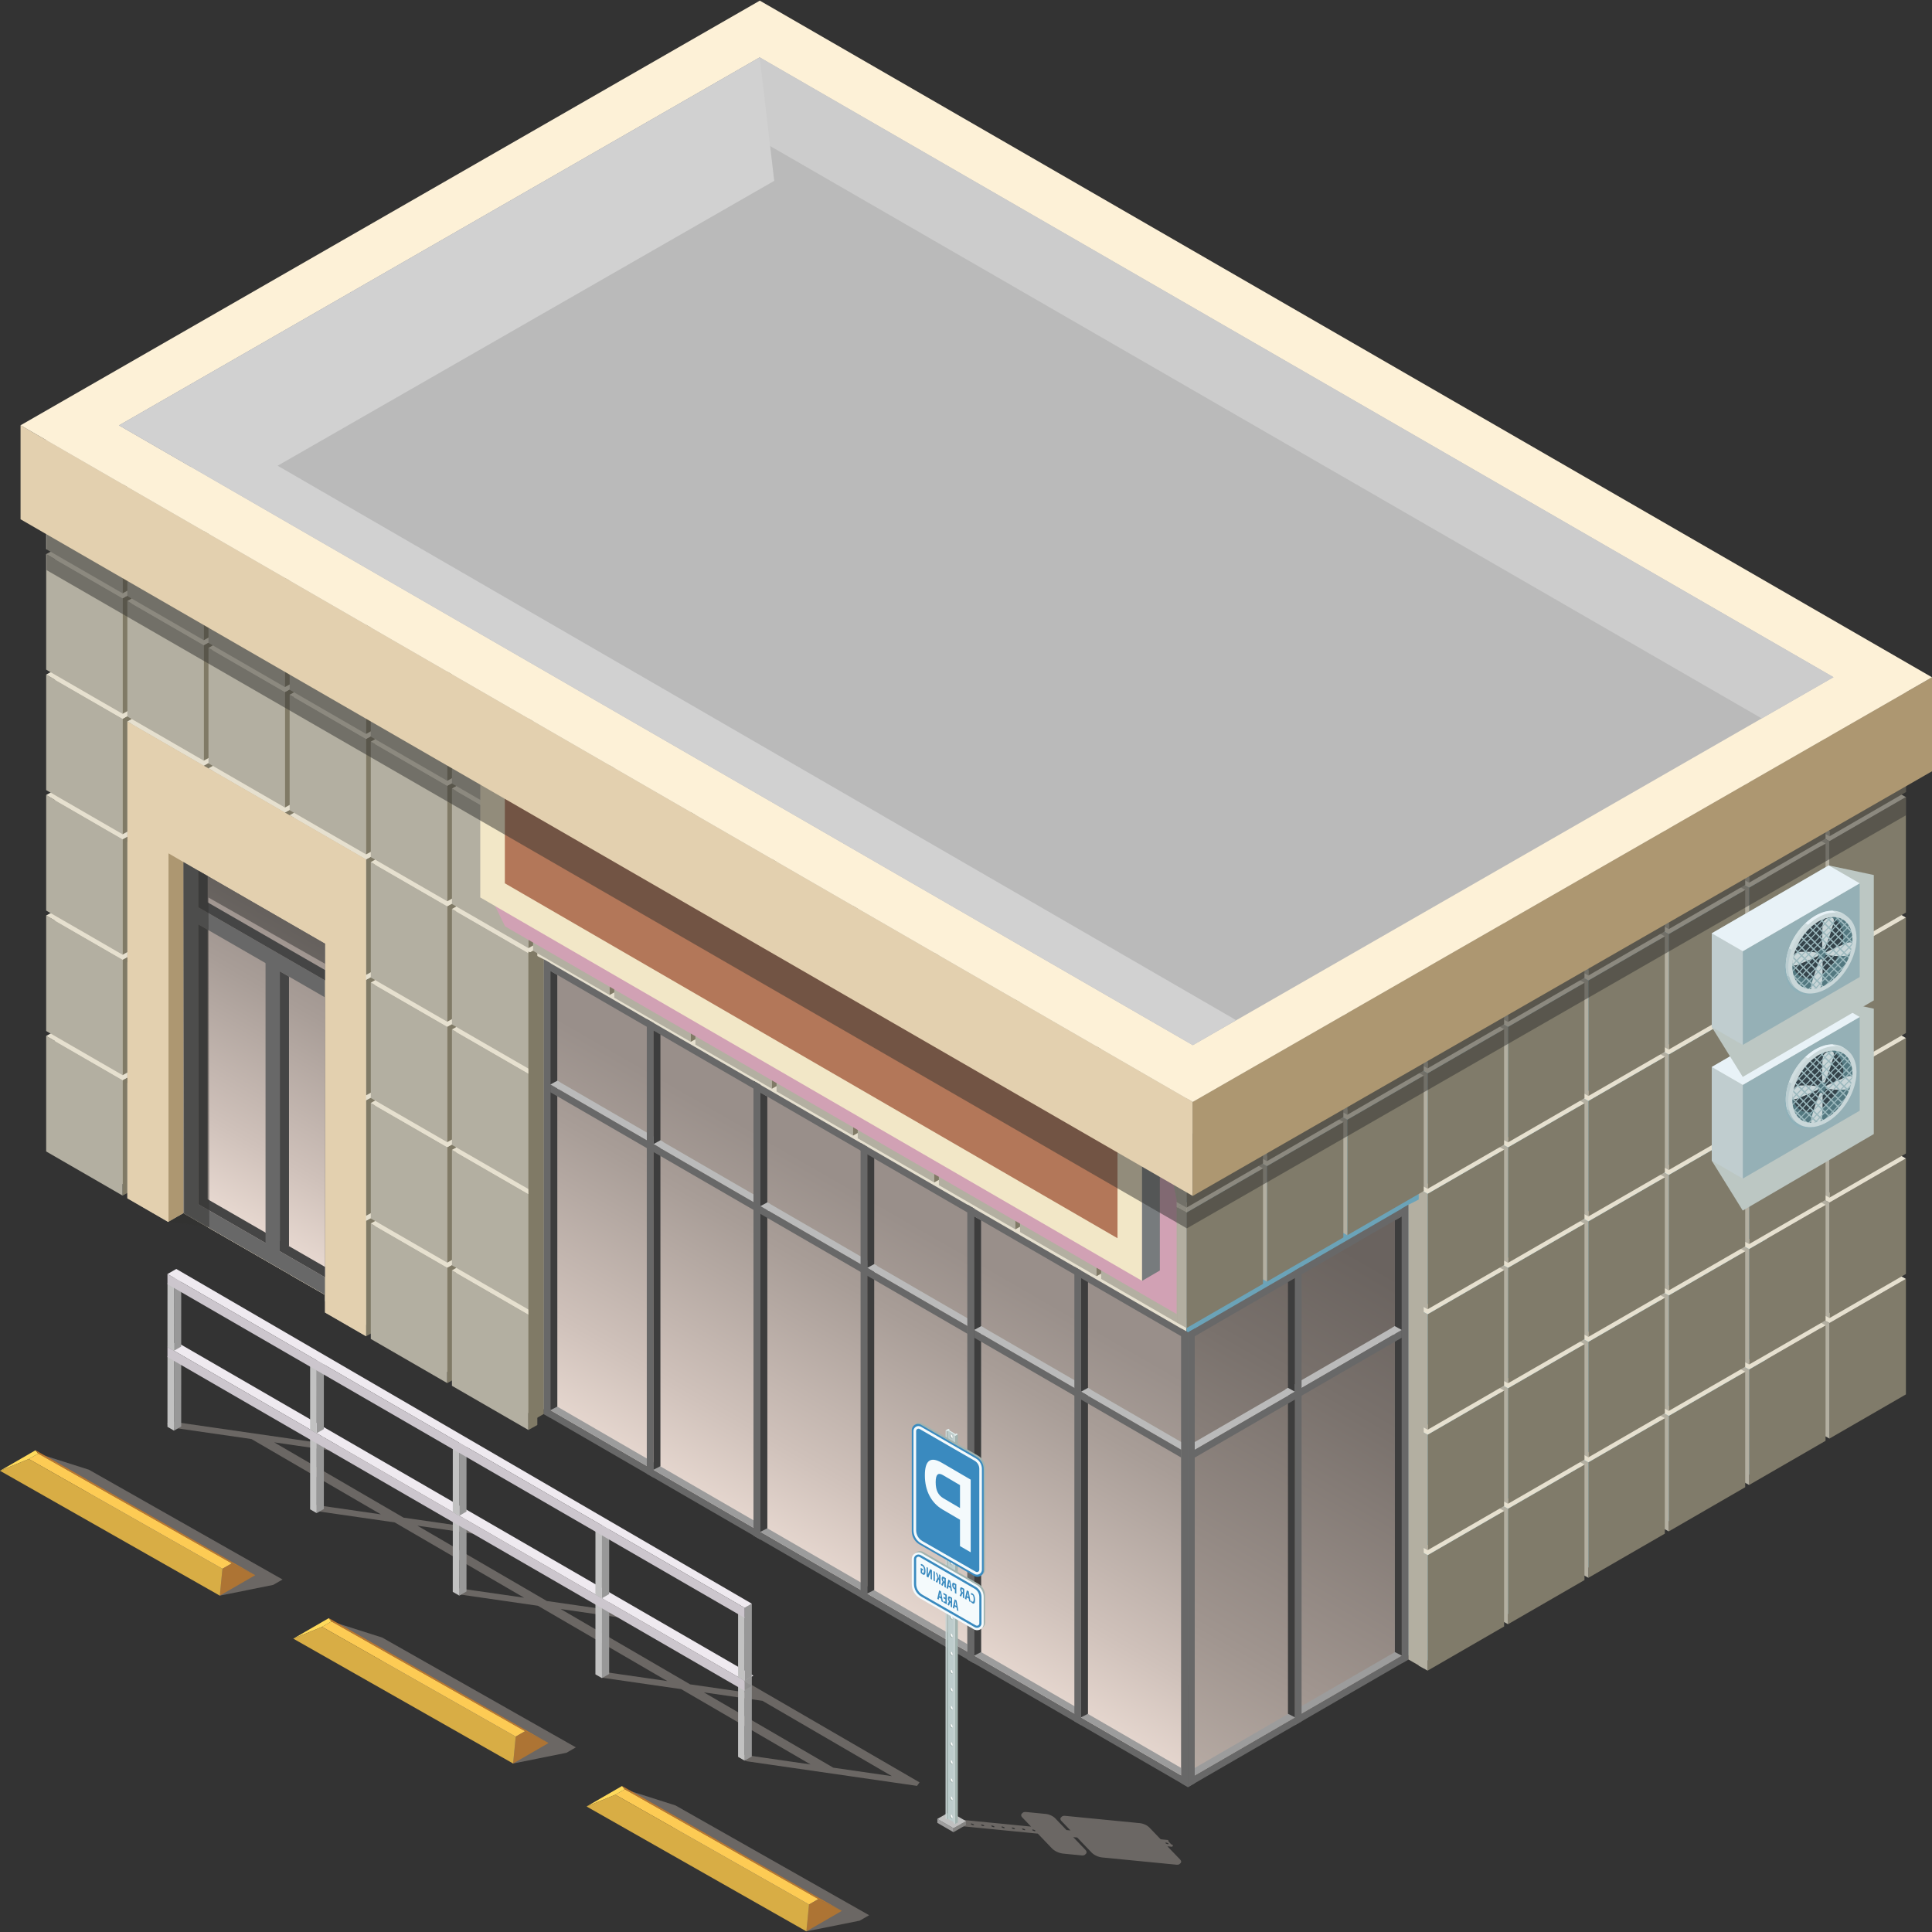 <?xml version="1.0" encoding="UTF-8"?><svg xmlns="http://www.w3.org/2000/svg" xmlns:xlink="http://www.w3.org/1999/xlink" width="1080" height="1080" viewBox="0 0 1080 1080"><rect x="0" y="0" width="1080" height="1080" fill="#333333" stroke="none"/><defs><linearGradient id="_名称未設定グラデーション_103" x1="736.76" y1="795.17" x2="630.36" y2="610.88" gradientTransform="translate(1045.41) rotate(-180) scale(1 -1)" gradientUnits="userSpaceOnUse"><stop offset="0" stop-color="#e8d9d1"/><stop offset=".25" stop-color="#cfc1ba"/><stop offset=".7" stop-color="#a89d97"/><stop offset=".93" stop-color="#998f8a"/></linearGradient><linearGradient id="_名称未設定グラデーション_103-2" x1="618.3" y1="863.76" x2="511.91" y2="679.49" xlink:href="#_名称未設定グラデーション_103"/><linearGradient id="_名称未設定グラデーション_103-3" x1="498.8" y1="932.97" x2="392.41" y2="748.69" xlink:href="#_名称未設定グラデーション_103"/><linearGradient id="_名称未設定グラデーション_110" x1="467.58" y1="985.58" x2="303.32" y2="701.06" gradientTransform="translate(1107.08) rotate(-180) scale(1 -1)" gradientUnits="userSpaceOnUse"><stop offset="0" stop-color="#b9ada6"/><stop offset=".25" stop-color="#a0958f"/><stop offset=".7" stop-color="#79716c"/><stop offset=".93" stop-color="#6a635f"/></linearGradient><linearGradient id="_名称未設定グラデーション_103-4" x1="998.27" y1="582.17" x2="953.25" y2="504.19" gradientTransform="translate(1107.08) rotate(-180) scale(1 -1)" xlink:href="#_名称未設定グラデーション_103"/><linearGradient id="_名称未設定グラデーション_103-5" x1="994.22" y1="673.13" x2="906.69" y2="521.52" gradientTransform="translate(1107.08) rotate(-180) scale(1 -1)" xlink:href="#_名称未設定グラデーション_103"/><clipPath id="clippath"><path d="m1002.17,608.16c-3.26,11.65,1.52,20.78,10.67,20.4,9.15-.38,19.21-10.13,22.47-21.77,3.26-11.65-1.52-20.78-10.67-20.4-9.15.38-19.21,10.12-22.47,21.77Z" fill="none" stroke-width="0"/></clipPath><clipPath id="clippath-1"><path d="m1002.17,533.44c-3.26,11.65,1.52,20.78,10.67,20.4,9.15-.38,19.21-10.13,22.47-21.77,3.26-11.65-1.52-20.78-10.67-20.4-9.15.38-19.21,10.12-22.47,21.77Z" fill="none" stroke-width="0"/></clipPath></defs><g isolation="isolate"><g id="_レイヤー_1"><polygon points="30.77 239.6 30.77 640.08 71.16 663.44 71.23 663.5 99.53 679.85 102.49 678.13 113.89 684.73 116.57 686.24 118.91 687.61 159.3 710.9 161.91 712.41 164.24 713.79 181.69 723.82 181.69 727.39 204.63 740.65 292.49 791.48 301.01 786.53 663.29 942.19 663.29 604.7 30.77 239.6" fill="#e6e0cf" stroke-width="0"/><polygon points="987.64 418.14 663.29 604.68 663.29 942.22 786.56 924.94 795.08 929.87 987.64 818.66 987.64 418.14" fill="#6ba3b8" stroke-width="0"/><polygon points="25.81 579.11 25.81 643.67 68.55 668.35 68.55 603.79 25.81 579.11" fill="#b3afa1" stroke-width="0"/><polygon points="73.54 601.02 73.54 665.58 68.55 668.35 68.55 603.79 73.54 601.02" fill="#807a66" stroke-width="0"/><polygon points="30.8 576.34 73.54 601.02 68.55 603.79 25.81 579.11 30.8 576.34" fill="#e6e0cf" stroke-width="0"/><polygon points="71.16 605.32 71.16 669.89 71.23 669.89 94.04 683.08 94.18 682.94 99.53 679.85 102.49 678.13 113.89 684.73 113.89 629.98 71.23 605.39 71.16 605.32" fill="#b3afa1" stroke-width="0"/><polygon points="113.89 629.98 113.89 684.73 116.57 686.24 118.91 687.61 118.91 627.23 113.89 629.98" fill="#807a66" stroke-width="0"/><polygon points="76.17 602.54 118.91 627.22 113.91 629.99 71.18 605.31 76.17 602.54" fill="#e6e0cf" stroke-width="0"/><polygon points="116.57 631.49 116.57 686.24 118.91 687.61 159.3 710.9 159.3 656.22 118.91 632.87 116.57 631.49" fill="#b3afa1" stroke-width="0"/><polygon points="159.3 656.22 159.3 710.9 161.91 712.41 164.24 713.79 164.24 653.41 159.3 656.22" fill="#807a66" stroke-width="0"/><polygon points="121.53 628.74 164.27 653.42 159.28 656.19 116.54 631.51 121.53 628.74" fill="#e6e0cf" stroke-width="0"/><polygon points="161.91 657.73 161.91 712.41 164.24 713.79 181.69 723.82 181.69 733.71 204.63 746.96 204.63 682.39 164.24 659.11 161.91 657.73" fill="#b3afa1" stroke-width="0"/><polygon points="209.64 679.62 209.64 744.19 204.65 746.95 204.65 682.39 209.64 679.62" fill="#807a66" stroke-width="0"/><polygon points="166.9 654.94 209.64 679.62 204.65 682.39 161.91 657.71 166.9 654.94" fill="#e6e0cf" stroke-width="0"/><polygon points="207.27 683.91 207.27 748.47 250.01 773.16 250.01 708.59 207.27 683.91" fill="#b3afa1" stroke-width="0"/><polygon points="255 705.82 255 770.39 250.01 773.16 250.01 708.59 255 705.82" fill="#807a66" stroke-width="0"/><polygon points="212.26 681.14 255 705.82 250.01 708.59 207.27 683.91 212.26 681.14" fill="#e6e0cf" stroke-width="0"/><polygon points="252.64 710.11 252.64 774.67 295.38 799.36 295.38 734.79 252.64 710.11" fill="#b3afa1" stroke-width="0"/><polygon points="300.37 732.02 300.37 796.59 295.38 799.36 295.38 734.79 300.37 732.02" fill="#807a66" stroke-width="0"/><polygon points="257.63 707.34 300.37 732.02 295.38 734.79 252.64 710.11 257.63 707.34" fill="#e6e0cf" stroke-width="0"/><polygon points="1065.42 714.92 1065.42 779.48 1022.68 804.17 1022.68 739.6 1065.42 714.92" fill="#807b6a" stroke-width="0"/><polygon points="1017.69 736.83 1017.69 801.4 1022.68 804.17 1022.68 739.6 1017.69 736.83" fill="#b3afa1" stroke-width="0"/><polygon points="1060.43 712.15 1017.69 736.83 1022.68 739.6 1065.42 714.92 1060.43 712.15" fill="#e6e0cf" stroke-width="0"/><polygon points="1020.5 740.86 1020.5 805.43 977.76 830.11 977.76 765.54 1020.5 740.86" fill="#807b6a" stroke-width="0"/><polygon points="972.77 762.77 972.77 827.34 977.76 830.11 977.76 765.54 972.77 762.77" fill="#b3afa1" stroke-width="0"/><polygon points="1015.51 738.09 972.77 762.77 977.76 765.54 1020.5 740.86 1015.51 738.09" fill="#e6e0cf" stroke-width="0"/><polygon points="975.57 766.81 975.57 831.37 932.84 856.06 932.84 791.49 975.57 766.81" fill="#807b6a" stroke-width="0"/><polygon points="927.84 788.72 927.84 853.29 932.84 856.06 932.84 791.49 927.84 788.72" fill="#b3afa1" stroke-width="0"/><polygon points="970.58 764.04 927.84 788.72 932.84 791.49 975.57 766.81 970.58 764.04" fill="#e6e0cf" stroke-width="0"/><polygon points="930.65 792.75 930.65 857.32 887.91 882 887.91 817.43 930.65 792.75" fill="#807b6a" stroke-width="0"/><polygon points="882.92 814.67 882.92 879.23 887.91 882 887.91 817.43 882.92 814.67" fill="#b3afa1" stroke-width="0"/><polygon points="925.66 789.98 882.92 814.67 887.91 817.43 930.65 792.75 925.66 789.98" fill="#e6e0cf" stroke-width="0"/><polygon points="885.73 818.7 885.73 883.27 842.99 907.95 842.99 843.38 885.73 818.7" fill="#807b6a" stroke-width="0"/><polygon points="838 840.61 838 905.18 842.99 907.95 842.99 843.38 838 840.61" fill="#b3afa1" stroke-width="0"/><polygon points="880.73 815.93 838 840.61 842.99 843.38 885.73 818.7 880.73 815.93" fill="#e6e0cf" stroke-width="0"/><polygon points="840.8 844.64 840.8 909.21 798.06 933.89 798.06 869.33 840.8 844.64" fill="#807b6a" stroke-width="0"/><polygon points="793.07 866.56 793.07 931.12 798.06 933.89 798.06 869.33 793.07 866.56" fill="#b3afa1" stroke-width="0"/><polygon points="835.81 841.87 793.07 866.56 798.06 869.33 840.8 844.64 835.81 841.87" fill="#e6e0cf" stroke-width="0"/><polygon points="25.81 511.77 25.81 576.34 68.55 601.02 68.55 536.45 25.81 511.77" fill="#b3afa1" stroke-width="0"/><polygon points="73.54 533.68 73.54 598.25 68.55 601.02 68.55 536.45 73.54 533.68" fill="#807a66" stroke-width="0"/><polygon points="30.8 509 73.54 533.68 68.55 536.45 25.81 511.77 30.8 509" fill="#e6e0cf" stroke-width="0"/><polygon points="71.18 537.97 71.18 602.54 113.91 627.22 113.91 562.65 71.18 537.97" fill="#b3afa1" stroke-width="0"/><polygon points="118.91 559.88 118.91 624.45 113.91 627.22 113.91 562.65 118.91 559.88" fill="#807a66" stroke-width="0"/><polygon points="76.17 535.2 118.91 559.88 113.91 562.65 71.18 537.97 76.17 535.2" fill="#e6e0cf" stroke-width="0"/><polygon points="116.54 564.17 116.54 628.74 159.28 653.42 159.28 588.85 116.54 564.17" fill="#b3afa1" stroke-width="0"/><polygon points="164.27 586.08 164.27 650.65 159.28 653.42 159.28 588.85 164.27 586.08" fill="#807a66" stroke-width="0"/><polygon points="121.53 561.4 164.27 586.08 159.28 588.85 116.54 564.17 121.53 561.4" fill="#e6e0cf" stroke-width="0"/><polygon points="161.91 590.37 161.91 654.94 204.65 679.62 204.65 615.05 161.91 590.37" fill="#b3afa1" stroke-width="0"/><polygon points="209.64 612.28 209.64 676.85 204.65 679.62 204.65 615.05 209.64 612.28" fill="#807a66" stroke-width="0"/><polygon points="166.9 587.6 209.64 612.28 204.65 615.05 161.91 590.37 166.9 587.6" fill="#e6e0cf" stroke-width="0"/><polygon points="207.27 616.57 207.27 681.14 250.01 705.82 250.01 641.25 207.27 616.57" fill="#b3afa1" stroke-width="0"/><polygon points="255 638.48 255 703.05 250.01 705.82 250.01 641.25 255 638.48" fill="#807a66" stroke-width="0"/><polygon points="212.26 613.8 255 638.48 250.01 641.25 207.27 616.57 212.26 613.8" fill="#e6e0cf" stroke-width="0"/><polygon points="252.64 642.77 252.64 707.34 295.38 732.02 295.38 667.45 252.64 642.77" fill="#b3afa1" stroke-width="0"/><polygon points="300.37 664.68 300.37 729.25 295.38 732.02 295.38 667.45 300.37 664.68" fill="#807a66" stroke-width="0"/><polygon points="257.63 640 300.37 664.68 295.38 667.45 252.64 642.77 257.63 640" fill="#e6e0cf" stroke-width="0"/><polygon points="1065.42 647.58 1065.42 712.15 1022.68 736.83 1022.68 672.26 1065.42 647.58" fill="#807b6a" stroke-width="0"/><polygon points="1017.69 669.49 1017.69 734.06 1022.68 736.83 1022.68 672.26 1017.69 669.49" fill="#b3afa1" stroke-width="0"/><polygon points="1060.43 644.81 1017.69 669.49 1022.68 672.26 1065.42 647.58 1060.43 644.81" fill="#e6e0cf" stroke-width="0"/><polygon points="1020.5 673.53 1020.5 738.09 977.76 762.77 977.76 698.21 1020.5 673.53" fill="#807b6a" stroke-width="0"/><polygon points="972.77 695.44 972.77 760.01 977.76 762.77 977.76 698.21 972.77 695.44" fill="#b3afa1" stroke-width="0"/><polygon points="1015.51 670.76 972.77 695.44 977.76 698.21 1020.5 673.53 1015.51 670.76" fill="#e6e0cf" stroke-width="0"/><polygon points="975.57 699.47 975.57 764.04 932.84 788.72 932.84 724.15 975.57 699.47" fill="#807b6a" stroke-width="0"/><polygon points="927.84 721.38 927.84 785.95 932.84 788.72 932.84 724.15 927.84 721.38" fill="#b3afa1" stroke-width="0"/><polygon points="970.58 696.7 927.84 721.38 932.84 724.15 975.57 699.47 970.58 696.7" fill="#e6e0cf" stroke-width="0"/><polygon points="930.65 725.42 930.65 789.98 887.91 814.67 887.91 750.1 930.65 725.42" fill="#807b6a" stroke-width="0"/><polygon points="882.92 747.33 882.92 811.9 887.91 814.67 887.91 750.1 882.92 747.33" fill="#b3afa1" stroke-width="0"/><polygon points="925.66 722.65 882.92 747.33 887.91 750.1 930.65 725.42 925.66 722.65" fill="#e6e0cf" stroke-width="0"/><polygon points="885.73 751.36 885.73 815.93 842.99 840.61 842.99 776.04 885.73 751.36" fill="#807b6a" stroke-width="0"/><polygon points="838 773.27 838 837.84 842.99 840.61 842.99 776.04 838 773.27" fill="#b3afa1" stroke-width="0"/><polygon points="880.73 748.59 838 773.27 842.99 776.04 885.73 751.36 880.73 748.59" fill="#e6e0cf" stroke-width="0"/><polygon points="840.8 777.31 840.8 841.87 798.06 866.56 798.06 801.99 840.8 777.31" fill="#807b6a" stroke-width="0"/><polygon points="793.07 799.22 793.07 863.79 798.06 866.56 798.06 801.99 793.07 799.22" fill="#b3afa1" stroke-width="0"/><polygon points="835.81 774.54 793.07 799.22 798.06 801.99 840.8 777.31 835.81 774.54" fill="#e6e0cf" stroke-width="0"/><polygon points="25.81 444.43 25.81 509 68.55 533.68 68.55 469.12 25.81 444.43" fill="#b3afa1" stroke-width="0"/><polygon points="73.54 466.35 73.54 530.91 68.55 533.68 68.55 469.12 73.54 466.35" fill="#807a66" stroke-width="0"/><polygon points="30.8 441.67 73.54 466.35 68.55 469.12 25.81 444.43 30.8 441.67" fill="#e6e0cf" stroke-width="0"/><polygon points="71.18 470.63 71.18 535.2 113.91 559.88 113.91 495.32 71.18 470.63" fill="#b3afa1" stroke-width="0"/><polygon points="118.91 492.55 118.91 557.11 113.91 559.88 113.91 495.32 118.91 492.55" fill="#807a66" stroke-width="0"/><polygon points="76.17 467.87 118.91 492.55 113.91 495.32 71.18 470.63 76.17 467.87" fill="#e6e0cf" stroke-width="0"/><polygon points="116.54 496.84 116.54 561.4 159.28 586.08 159.28 521.52 116.54 496.84" fill="#b3afa1" stroke-width="0"/><polygon points="164.27 518.75 164.27 583.31 159.28 586.08 159.28 521.52 164.27 518.75" fill="#807a66" stroke-width="0"/><polygon points="121.53 494.07 164.27 518.75 159.28 521.52 116.54 496.84 121.53 494.07" fill="#e6e0cf" stroke-width="0"/><polygon points="161.91 523.04 161.91 587.6 204.65 612.28 204.65 547.72 161.91 523.04" fill="#b3afa1" stroke-width="0"/><polygon points="209.64 544.95 209.64 609.51 204.65 612.28 204.65 547.72 209.64 544.95" fill="#807a66" stroke-width="0"/><polygon points="166.9 520.27 209.64 544.95 204.65 547.72 161.91 523.04 166.9 520.27" fill="#e6e0cf" stroke-width="0"/><polygon points="207.27 549.24 207.27 613.8 250.01 638.48 250.01 573.92 207.27 549.24" fill="#b3afa1" stroke-width="0"/><polygon points="255 571.15 255 635.71 250.01 638.48 250.01 573.92 255 571.15" fill="#807a66" stroke-width="0"/><polygon points="212.26 546.47 255 571.15 250.01 573.92 207.27 549.24 212.26 546.47" fill="#e6e0cf" stroke-width="0"/><polygon points="252.64 575.44 252.64 640 295.38 664.68 295.38 600.12 252.64 575.44" fill="#b3afa1" stroke-width="0"/><polygon points="300.37 597.35 300.37 661.91 295.38 664.68 295.38 600.12 300.37 597.35" fill="#807a66" stroke-width="0"/><polygon points="257.63 572.67 300.37 597.35 295.38 600.12 252.64 575.44 257.63 572.67" fill="#e6e0cf" stroke-width="0"/><polygon points="1065.42 580.25 1065.42 644.81 1022.68 669.49 1022.68 604.93 1065.42 580.25" fill="#807b6a" stroke-width="0"/><polygon points="1017.69 602.16 1017.69 666.72 1022.68 669.49 1022.68 604.93 1017.69 602.16" fill="#b3afa1" stroke-width="0"/><polygon points="1060.43 577.48 1017.69 602.16 1022.68 604.93 1065.42 580.25 1060.43 577.48" fill="#e6e0cf" stroke-width="0"/><polygon points="1020.5 606.19 1020.5 670.76 977.76 695.44 977.76 630.87 1020.5 606.19" fill="#807b6a" stroke-width="0"/><polygon points="972.77 628.1 972.77 692.67 977.76 695.44 977.76 630.87 972.77 628.1" fill="#b3afa1" stroke-width="0"/><polygon points="1015.51 603.42 972.77 628.1 977.76 630.87 1020.5 606.19 1015.51 603.42" fill="#e6e0cf" stroke-width="0"/><polygon points="975.57 632.14 975.57 696.7 932.84 721.38 932.84 656.82 975.57 632.14" fill="#807b6a" stroke-width="0"/><polygon points="927.84 654.05 927.84 718.61 932.84 721.38 932.84 656.82 927.84 654.05" fill="#b3afa1" stroke-width="0"/><polygon points="970.58 629.37 927.84 654.05 932.84 656.82 975.57 632.14 970.58 629.37" fill="#e6e0cf" stroke-width="0"/><polygon points="930.65 658.08 930.65 722.65 887.91 747.33 887.91 682.76 930.65 658.08" fill="#807b6a" stroke-width="0"/><polygon points="882.92 679.99 882.92 744.56 887.91 747.33 887.91 682.76 882.92 679.99" fill="#b3afa1" stroke-width="0"/><polygon points="925.66 655.31 882.92 679.99 887.91 682.76 930.65 658.08 925.66 655.31" fill="#e6e0cf" stroke-width="0"/><polygon points="885.73 684.03 885.73 748.59 842.99 773.27 842.99 708.71 885.73 684.03" fill="#807b6a" stroke-width="0"/><polygon points="838 705.94 838 770.5 842.99 773.27 842.99 708.71 838 705.94" fill="#b3afa1" stroke-width="0"/><polygon points="880.73 681.26 838 705.94 842.99 708.71 885.73 684.03 880.73 681.26" fill="#e6e0cf" stroke-width="0"/><polygon points="840.8 709.97 840.8 774.54 798.06 799.22 798.06 734.65 840.8 709.97" fill="#807b6a" stroke-width="0"/><polygon points="793.07 731.88 793.07 796.45 798.06 799.22 798.06 734.65 793.07 731.88" fill="#b3afa1" stroke-width="0"/><polygon points="835.81 707.2 793.07 731.88 798.06 734.65 840.8 709.97 835.81 707.2" fill="#e6e0cf" stroke-width="0"/><polygon points="25.81 377.1 25.81 441.67 68.55 466.35 68.55 401.78 25.81 377.1" fill="#b3afa1" stroke-width="0"/><polygon points="73.54 399.01 73.54 463.58 68.55 466.35 68.55 401.78 73.54 399.01" fill="#807a66" stroke-width="0"/><polygon points="30.8 374.33 73.54 399.01 68.55 401.78 25.81 377.1 30.8 374.33" fill="#e6e0cf" stroke-width="0"/><polygon points="71.18 403.3 71.18 467.87 113.91 492.55 113.91 427.98 71.18 403.3" fill="#b3afa1" stroke-width="0"/><polygon points="118.91 425.21 118.91 489.78 113.91 492.55 113.91 427.98 118.91 425.21" fill="#807a66" stroke-width="0"/><polygon points="76.17 400.53 118.91 425.21 113.91 427.98 71.18 403.3 76.17 400.53" fill="#e6e0cf" stroke-width="0"/><polygon points="116.54 429.5 116.54 494.07 159.28 518.75 159.28 454.18 116.54 429.5" fill="#b3afa1" stroke-width="0"/><polygon points="164.27 451.41 164.27 515.98 159.28 518.75 159.28 454.18 164.27 451.41" fill="#807a66" stroke-width="0"/><polygon points="121.53 426.73 164.27 451.41 159.28 454.18 116.54 429.5 121.53 426.73" fill="#e6e0cf" stroke-width="0"/><polygon points="161.91 455.7 161.91 520.27 204.65 544.95 204.65 480.38 161.91 455.7" fill="#b3afa1" stroke-width="0"/><polygon points="209.64 477.61 209.64 542.18 204.65 544.95 204.65 480.38 209.64 477.61" fill="#807a66" stroke-width="0"/><polygon points="166.9 452.93 209.64 477.61 204.65 480.38 161.91 455.7 166.9 452.93" fill="#e6e0cf" stroke-width="0"/><polygon points="207.27 481.9 207.27 546.47 250.01 571.15 250.01 506.58 207.27 481.9" fill="#b3afa1" stroke-width="0"/><polygon points="255 503.81 255 568.38 250.01 571.15 250.01 506.58 255 503.81" fill="#807a66" stroke-width="0"/><polygon points="212.26 479.13 255 503.81 250.01 506.58 207.27 481.9 212.26 479.13" fill="#e6e0cf" stroke-width="0"/><polygon points="252.64 508.1 252.64 572.67 295.38 597.35 295.38 532.78 252.64 508.1" fill="#b3afa1" stroke-width="0"/><polygon points="300.37 530.01 300.37 594.58 295.38 597.35 295.38 532.78 300.37 530.01" fill="#807a66" stroke-width="0"/><polygon points="257.63 505.33 300.37 530.01 295.38 532.78 252.64 508.1 257.63 505.33" fill="#e6e0cf" stroke-width="0"/><polygon points="1065.42 512.91 1065.42 577.48 1022.68 602.16 1022.68 537.59 1065.42 512.91" fill="#807b6a" stroke-width="0"/><polygon points="1017.69 534.82 1017.69 599.39 1022.68 602.16 1022.68 537.59 1017.69 534.82" fill="#b3afa1" stroke-width="0"/><polygon points="1060.43 510.14 1017.69 534.82 1022.68 537.59 1065.42 512.91 1060.43 510.14" fill="#e6e0cf" stroke-width="0"/><polygon points="1020.5 538.86 1020.5 603.42 977.76 628.1 977.76 563.54 1020.5 538.86" fill="#807b6a" stroke-width="0"/><polygon points="972.77 560.77 972.77 625.33 977.76 628.1 977.76 563.54 972.77 560.77" fill="#b3afa1" stroke-width="0"/><polygon points="1015.51 536.09 972.77 560.77 977.76 563.54 1020.5 538.86 1015.51 536.09" fill="#e6e0cf" stroke-width="0"/><polygon points="975.57 564.8 975.57 629.37 932.84 654.05 932.84 589.48 975.57 564.8" fill="#807b6a" stroke-width="0"/><polygon points="927.84 586.71 927.84 651.28 932.84 654.05 932.84 589.48 927.84 586.71" fill="#b3afa1" stroke-width="0"/><polygon points="970.58 562.03 927.84 586.71 932.84 589.48 975.57 564.8 970.58 562.03" fill="#e6e0cf" stroke-width="0"/><polygon points="930.65 590.75 930.65 655.31 887.91 679.99 887.91 615.43 930.65 590.75" fill="#807b6a" stroke-width="0"/><polygon points="882.92 612.66 882.92 677.22 887.91 679.99 887.91 615.43 882.92 612.66" fill="#b3afa1" stroke-width="0"/><polygon points="925.66 587.98 882.92 612.66 887.91 615.43 930.65 590.75 925.66 587.98" fill="#e6e0cf" stroke-width="0"/><polygon points="885.73 616.69 885.73 681.26 842.99 705.94 842.99 641.37 885.73 616.69" fill="#807b6a" stroke-width="0"/><polygon points="838 638.6 838 703.17 842.99 705.94 842.99 641.37 838 638.6" fill="#b3afa1" stroke-width="0"/><polygon points="880.73 613.92 838 638.6 842.99 641.37 885.73 616.69 880.73 613.92" fill="#e6e0cf" stroke-width="0"/><polygon points="840.8 642.64 840.8 707.2 798.06 731.88 798.06 667.32 840.8 642.64" fill="#807b6a" stroke-width="0"/><polygon points="793.07 664.55 793.07 729.11 798.06 731.88 798.06 667.32 793.07 664.55" fill="#b3afa1" stroke-width="0"/><polygon points="835.81 639.87 793.07 664.55 798.06 667.32 840.8 642.64 835.81 639.87" fill="#e6e0cf" stroke-width="0"/><polygon points="25.81 309.76 25.81 374.33 68.55 399.01 68.55 334.44 25.81 309.76" fill="#b3afa1" stroke-width="0"/><polygon points="73.54 331.67 73.54 396.24 68.55 399.01 68.55 334.44 73.54 331.67" fill="#807a66" stroke-width="0"/><polygon points="30.8 306.99 73.54 331.67 68.55 334.44 25.81 309.76 30.8 306.99" fill="#e6e0cf" stroke-width="0"/><polygon points="71.18 335.96 71.18 400.53 113.91 425.21 113.91 360.64 71.18 335.96" fill="#b3afa1" stroke-width="0"/><polygon points="118.9 357.87 118.9 422.44 113.91 425.21 113.91 360.64 118.9 357.87" fill="#807a66" stroke-width="0"/><polygon points="76.17 333.19 118.9 357.87 113.91 360.64 71.18 335.96 76.17 333.19" fill="#e6e0cf" stroke-width="0"/><polygon points="116.54 362.16 116.54 426.73 159.28 451.41 159.28 386.85 116.54 362.16" fill="#b3afa1" stroke-width="0"/><polygon points="164.27 384.07 164.27 448.64 159.28 451.41 159.28 386.85 164.27 384.07" fill="#807a66" stroke-width="0"/><polygon points="121.53 359.39 164.27 384.07 159.28 386.85 116.54 362.16 121.53 359.39" fill="#e6e0cf" stroke-width="0"/><polygon points="161.91 388.36 161.91 452.93 204.64 477.61 204.64 413.05 161.91 388.36" fill="#b3afa1" stroke-width="0"/><polygon points="209.64 410.27 209.64 474.84 204.64 477.61 204.64 413.05 209.64 410.27" fill="#807a66" stroke-width="0"/><polygon points="166.9 385.59 209.64 410.27 204.64 413.05 161.91 388.36 166.9 385.59" fill="#e6e0cf" stroke-width="0"/><polygon points="207.27 414.56 207.27 479.13 250.01 503.81 250.01 439.25 207.27 414.56" fill="#b3afa1" stroke-width="0"/><polygon points="255 436.47 255 501.04 250.01 503.81 250.01 439.25 255 436.47" fill="#807a66" stroke-width="0"/><polygon points="212.26 411.79 255 436.47 250.01 439.25 207.27 414.56 212.26 411.79" fill="#e6e0cf" stroke-width="0"/><polygon points="252.64 440.76 252.64 505.33 295.38 530.01 295.38 465.45 252.64 440.76" fill="#b3afa1" stroke-width="0"/><polygon points="300.37 462.68 300.37 527.24 295.38 530.01 295.38 465.45 300.37 462.68" fill="#807a66" stroke-width="0"/><polygon points="257.63 437.99 300.37 462.68 295.38 465.45 252.64 440.76 257.63 437.99" fill="#e6e0cf" stroke-width="0"/><polygon points="298 466.96 298 531.53 340.74 556.21 340.74 491.65 298 466.96" fill="#b3afa1" stroke-width="0"/><polygon points="345.73 488.88 345.73 553.44 340.74 556.21 340.74 491.65 345.73 488.88" fill="#807a66" stroke-width="0"/><polygon points="302.99 464.19 345.73 488.88 340.74 491.65 298 466.96 302.99 464.19" fill="#e6e0cf" stroke-width="0"/><polygon points="343.37 493.16 343.37 557.73 386.11 582.41 386.11 517.85 343.37 493.16" fill="#b3afa1" stroke-width="0"/><polygon points="391.1 515.08 391.1 579.64 386.11 582.41 386.11 517.85 391.1 515.08" fill="#807a66" stroke-width="0"/><polygon points="348.36 490.4 391.1 515.08 386.11 517.85 343.37 493.16 348.36 490.4" fill="#e6e0cf" stroke-width="0"/><polygon points="388.73 519.36 388.73 583.93 431.47 608.61 431.47 544.05 388.73 519.36" fill="#b3afa1" stroke-width="0"/><polygon points="436.46 541.28 436.46 605.84 431.47 608.61 431.47 544.05 436.46 541.28" fill="#807a66" stroke-width="0"/><polygon points="393.73 516.6 436.46 541.28 431.47 544.05 388.73 519.36 393.73 516.6" fill="#e6e0cf" stroke-width="0"/><polygon points="434.1 545.56 434.1 610.13 476.84 634.81 476.84 570.25 434.1 545.56" fill="#b3afa1" stroke-width="0"/><polygon points="481.83 567.48 481.83 632.04 476.84 634.81 476.84 570.25 481.83 567.48" fill="#807a66" stroke-width="0"/><polygon points="439.09 542.8 481.83 567.48 476.84 570.25 434.1 545.56 439.09 542.8" fill="#e6e0cf" stroke-width="0"/><polygon points="479.47 571.76 479.47 636.33 522.2 661.01 522.2 596.45 479.47 571.76" fill="#b3afa1" stroke-width="0"/><polygon points="527.19 593.68 527.19 658.24 522.2 661.01 522.2 596.45 527.19 593.68" fill="#807a66" stroke-width="0"/><polygon points="484.46 569 527.19 593.68 522.2 596.45 479.47 571.76 484.46 569" fill="#e6e0cf" stroke-width="0"/><polygon points="524.83 597.97 524.83 662.53 567.57 687.21 567.57 622.65 524.83 597.97" fill="#b3afa1" stroke-width="0"/><polygon points="572.56 619.88 572.56 684.44 567.57 687.21 567.57 622.65 572.56 619.88" fill="#807a66" stroke-width="0"/><polygon points="529.82 595.2 572.56 619.88 567.57 622.65 524.83 597.97 529.82 595.2" fill="#e6e0cf" stroke-width="0"/><polygon points="570.2 624.17 570.2 688.73 612.93 713.41 612.93 648.85 570.2 624.17" fill="#b3afa1" stroke-width="0"/><polygon points="617.93 646.08 617.93 710.64 612.93 713.41 612.93 648.85 617.93 646.08" fill="#807a66" stroke-width="0"/><polygon points="575.19 621.4 617.93 646.08 612.93 648.85 570.2 624.17 575.19 621.4" fill="#e6e0cf" stroke-width="0"/><polygon points="615.56 650.37 615.56 714.93 658.3 739.61 658.3 675.05 615.56 650.37" fill="#b3afa1" stroke-width="0"/><polygon points="663.29 672.28 663.29 736.84 658.3 739.61 658.3 675.05 663.29 672.28" fill="#807a66" stroke-width="0"/><polygon points="620.55 647.6 663.29 672.28 658.3 675.05 615.56 650.37 620.55 647.6" fill="#e6e0cf" stroke-width="0"/><polygon points="1065.42 445.57 1065.42 510.14 1022.68 534.82 1022.68 470.25 1065.42 445.57" fill="#807b6a" stroke-width="0"/><polygon points="1017.69 467.49 1017.69 532.05 1022.68 534.82 1022.68 470.25 1017.69 467.49" fill="#b3afa1" stroke-width="0"/><polygon points="1060.43 442.8 1017.69 467.49 1022.68 470.25 1065.42 445.57 1060.43 442.8" fill="#e6e0cf" stroke-width="0"/><polygon points="1020.5 471.52 1020.5 536.09 977.76 560.77 977.76 496.2 1020.5 471.52" fill="#807b6a" stroke-width="0"/><polygon points="972.77 493.43 972.77 558 977.76 560.77 977.76 496.2 972.77 493.43" fill="#b3afa1" stroke-width="0"/><polygon points="1015.51 468.75 972.77 493.43 977.76 496.2 1020.5 471.52 1015.51 468.75" fill="#e6e0cf" stroke-width="0"/><polygon points="975.57 497.46 975.57 562.03 932.84 586.71 932.84 522.15 975.57 497.46" fill="#807b6a" stroke-width="0"/><polygon points="927.84 519.38 927.84 583.94 932.84 586.71 932.84 522.15 927.84 519.38" fill="#b3afa1" stroke-width="0"/><polygon points="970.58 494.69 927.84 519.38 932.84 522.15 975.57 497.46 970.58 494.69" fill="#e6e0cf" stroke-width="0"/><polygon points="930.65 523.41 930.65 587.98 887.91 612.66 887.91 548.09 930.65 523.41" fill="#807b6a" stroke-width="0"/><polygon points="882.92 545.32 882.92 609.89 887.91 612.66 887.91 548.09 882.92 545.32" fill="#b3afa1" stroke-width="0"/><polygon points="925.66 520.64 882.92 545.32 887.91 548.09 930.65 523.41 925.66 520.64" fill="#e6e0cf" stroke-width="0"/><polygon points="885.73 549.35 885.73 613.92 842.99 638.6 842.99 574.04 885.73 549.35" fill="#807b6a" stroke-width="0"/><polygon points="838 571.27 838 635.83 842.99 638.6 842.99 574.04 838 571.27" fill="#b3afa1" stroke-width="0"/><polygon points="880.73 546.58 838 571.27 842.99 574.04 885.73 549.35 880.73 546.58" fill="#e6e0cf" stroke-width="0"/><polygon points="840.8 575.3 840.8 639.87 798.06 664.55 798.06 599.98 840.8 575.3" fill="#807b6a" stroke-width="0"/><polygon points="793.07 597.21 793.07 661.78 798.06 664.55 798.06 599.98 793.07 597.21" fill="#b3afa1" stroke-width="0"/><polygon points="835.81 572.53 793.07 597.21 798.06 599.98 840.8 575.3 835.81 572.53" fill="#e6e0cf" stroke-width="0"/><polygon points="795.88 601.24 795.88 665.81 753.14 690.49 753.14 625.93 795.88 601.24" fill="#807b6a" stroke-width="0"/><polygon points="748.15 623.16 748.15 687.72 753.14 690.49 753.14 625.93 748.15 623.16" fill="#b3afa1" stroke-width="0"/><polygon points="790.89 598.47 748.15 623.16 753.14 625.93 795.88 601.24 790.89 598.47" fill="#e6e0cf" stroke-width="0"/><polygon points="750.95 627.19 750.95 691.76 708.22 716.44 708.22 651.87 750.95 627.19" fill="#807b6a" stroke-width="0"/><polygon points="703.22 649.1 703.22 713.67 708.22 716.44 708.22 651.87 703.22 649.1" fill="#b3afa1" stroke-width="0"/><polygon points="745.96 624.42 703.22 649.1 708.22 651.87 750.95 627.19 745.96 624.42" fill="#e6e0cf" stroke-width="0"/><polygon points="706.03 653.13 706.03 717.7 663.29 742.38 663.29 677.82 706.03 653.13" fill="#807b6a" stroke-width="0"/><polygon points="658.3 675.05 658.3 739.61 663.29 742.38 663.29 677.82 658.3 675.05" fill="#b3afa1" stroke-width="0"/><polygon points="701.04 650.37 658.3 675.05 663.29 677.82 706.03 653.13 701.04 650.37" fill="#e6e0cf" stroke-width="0"/><polygon points="25.81 242.43 25.81 306.99 68.55 331.67 68.55 267.11 25.81 242.43" fill="#b3afa1" stroke-width="0"/><polygon points="73.54 264.34 73.54 328.9 68.55 331.67 68.55 267.11 73.54 264.34" fill="#807a66" stroke-width="0"/><polygon points="30.8 239.66 73.54 264.34 68.55 267.11 25.81 242.43 30.8 239.66" fill="#e6e0cf" stroke-width="0"/><polygon points="71.18 268.63 71.18 333.19 113.91 357.87 113.91 293.31 71.18 268.63" fill="#b3afa1" stroke-width="0"/><polygon points="118.9 290.54 118.9 355.1 113.91 357.87 113.91 293.31 118.9 290.54" fill="#807a66" stroke-width="0"/><polygon points="76.17 265.86 118.9 290.54 113.91 293.31 71.18 268.63 76.17 265.86" fill="#e6e0cf" stroke-width="0"/><polygon points="116.54 294.83 116.54 359.39 159.28 384.07 159.28 319.51 116.54 294.83" fill="#b3afa1" stroke-width="0"/><polygon points="164.27 316.74 164.27 381.3 159.28 384.07 159.28 319.51 164.27 316.74" fill="#807a66" stroke-width="0"/><polygon points="121.53 292.06 164.27 316.74 159.28 319.51 116.54 294.83 121.53 292.06" fill="#e6e0cf" stroke-width="0"/><polygon points="161.91 321.03 161.91 385.59 204.64 410.27 204.64 345.71 161.91 321.03" fill="#b3afa1" stroke-width="0"/><polygon points="209.64 342.94 209.64 407.51 204.64 410.27 204.64 345.71 209.64 342.94" fill="#807a66" stroke-width="0"/><polygon points="166.9 318.26 209.64 342.94 204.64 345.71 161.91 321.03 166.9 318.26" fill="#e6e0cf" stroke-width="0"/><polygon points="207.27 347.23 207.27 411.79 250.01 436.47 250.01 371.91 207.27 347.23" fill="#b3afa1" stroke-width="0"/><polygon points="255 369.14 255 433.71 250.01 436.47 250.01 371.91 255 369.14" fill="#807a66" stroke-width="0"/><polygon points="212.26 344.46 255 369.14 250.01 371.91 207.27 347.23 212.26 344.46" fill="#e6e0cf" stroke-width="0"/><polygon points="252.64 373.43 252.64 437.99 295.38 462.68 295.38 398.11 252.64 373.43" fill="#b3afa1" stroke-width="0"/><polygon points="300.37 395.34 300.37 459.91 295.38 462.68 295.38 398.11 300.37 395.34" fill="#807a66" stroke-width="0"/><polygon points="257.63 370.66 300.37 395.34 295.38 398.11 252.64 373.43 257.63 370.66" fill="#e6e0cf" stroke-width="0"/><polygon points="298 399.63 298 464.19 340.74 488.88 340.74 424.31 298 399.63" fill="#b3afa1" stroke-width="0"/><polygon points="345.73 421.54 345.73 486.11 340.74 488.88 340.74 424.31 345.73 421.54" fill="#807a66" stroke-width="0"/><polygon points="302.99 396.86 345.73 421.54 340.74 424.31 298 399.63 302.99 396.86" fill="#e6e0cf" stroke-width="0"/><polygon points="343.37 425.83 343.37 490.4 386.11 515.08 386.11 450.51 343.37 425.83" fill="#b3afa1" stroke-width="0"/><polygon points="391.1 447.74 391.1 512.31 386.11 515.08 386.11 450.51 391.1 447.74" fill="#807a66" stroke-width="0"/><polygon points="348.36 423.06 391.1 447.74 386.11 450.51 343.37 425.83 348.36 423.06" fill="#e6e0cf" stroke-width="0"/><polygon points="388.73 452.03 388.73 516.6 431.47 541.28 431.47 476.71 388.73 452.03" fill="#b3afa1" stroke-width="0"/><polygon points="436.46 473.94 436.46 538.51 431.47 541.28 431.47 476.71 436.46 473.94" fill="#807a66" stroke-width="0"/><polygon points="393.73 449.26 436.46 473.94 431.47 476.71 388.73 452.03 393.73 449.26" fill="#e6e0cf" stroke-width="0"/><polygon points="434.1 478.23 434.1 542.8 476.84 567.48 476.84 502.91 434.1 478.23" fill="#b3afa1" stroke-width="0"/><polygon points="481.83 500.14 481.83 564.71 476.84 567.48 476.84 502.91 481.83 500.14" fill="#807a66" stroke-width="0"/><polygon points="439.09 475.46 481.83 500.14 476.84 502.91 434.1 478.23 439.09 475.46" fill="#e6e0cf" stroke-width="0"/><polygon points="479.47 504.43 479.47 569 522.2 593.68 522.2 529.11 479.47 504.43" fill="#b3afa1" stroke-width="0"/><polygon points="527.19 526.34 527.19 590.91 522.2 593.68 522.2 529.11 527.19 526.34" fill="#807a66" stroke-width="0"/><polygon points="484.46 501.66 527.19 526.34 522.2 529.11 479.47 504.43 484.46 501.66" fill="#e6e0cf" stroke-width="0"/><polygon points="524.83 530.63 524.83 595.2 567.57 619.88 567.57 555.31 524.83 530.63" fill="#b3afa1" stroke-width="0"/><polygon points="572.56 552.54 572.56 617.11 567.57 619.88 567.57 555.31 572.56 552.54" fill="#807a66" stroke-width="0"/><polygon points="529.82 527.86 572.56 552.54 567.57 555.31 524.83 530.63 529.82 527.86" fill="#e6e0cf" stroke-width="0"/><polygon points="570.2 556.83 570.2 621.4 612.93 646.08 612.93 581.51 570.2 556.83" fill="#b3afa1" stroke-width="0"/><polygon points="617.93 578.74 617.93 643.31 612.93 646.08 612.93 581.51 617.93 578.74" fill="#807a66" stroke-width="0"/><polygon points="575.19 554.06 617.93 578.74 612.93 581.51 570.2 556.83 575.19 554.06" fill="#e6e0cf" stroke-width="0"/><polygon points="615.56 583.03 615.56 647.6 658.3 672.28 658.3 607.71 615.56 583.03" fill="#b3afa1" stroke-width="0"/><polygon points="663.29 604.94 663.29 669.51 658.3 672.28 658.3 607.71 663.29 604.94" fill="#807a66" stroke-width="0"/><polygon points="620.55 580.26 663.29 604.94 658.3 607.71 615.56 583.03 620.55 580.26" fill="#e6e0cf" stroke-width="0"/><polygon points="1065.42 378.24 1065.42 442.8 1022.68 467.49 1022.68 402.92 1065.42 378.24" fill="#807b6a" stroke-width="0"/><polygon points="1017.69 400.15 1017.69 464.72 1022.68 467.49 1022.68 402.92 1017.69 400.15" fill="#b3afa1" stroke-width="0"/><polygon points="1060.43 375.47 1017.69 400.15 1022.68 402.92 1065.42 378.24 1060.43 375.47" fill="#e6e0cf" stroke-width="0"/><polygon points="1020.5 404.18 1020.5 468.75 977.76 493.43 977.76 428.86 1020.5 404.18" fill="#807b6a" stroke-width="0"/><polygon points="972.77 426.09 972.77 490.66 977.76 493.43 977.76 428.86 972.77 426.09" fill="#b3afa1" stroke-width="0"/><polygon points="1015.51 401.41 972.77 426.09 977.76 428.86 1020.5 404.18 1015.51 401.41" fill="#e6e0cf" stroke-width="0"/><polygon points="975.57 430.13 975.57 494.69 932.84 519.38 932.84 454.81 975.57 430.13" fill="#807b6a" stroke-width="0"/><polygon points="927.84 452.04 927.84 516.61 932.84 519.38 932.84 454.81 927.84 452.04" fill="#b3afa1" stroke-width="0"/><polygon points="970.58 427.36 927.84 452.04 932.84 454.81 975.57 430.13 970.58 427.36" fill="#e6e0cf" stroke-width="0"/><polygon points="930.65 456.07 930.65 520.64 887.91 545.32 887.91 480.75 930.65 456.07" fill="#807b6a" stroke-width="0"/><polygon points="882.92 477.99 882.92 542.55 887.91 545.32 887.91 480.75 882.92 477.99" fill="#b3afa1" stroke-width="0"/><polygon points="925.66 453.3 882.92 477.99 887.91 480.75 930.65 456.07 925.66 453.3" fill="#e6e0cf" stroke-width="0"/><polygon points="885.73 482.02 885.73 546.58 842.99 571.27 842.99 506.7 885.73 482.02" fill="#807b6a" stroke-width="0"/><polygon points="838 503.93 838 568.5 842.99 571.27 842.99 506.7 838 503.93" fill="#b3afa1" stroke-width="0"/><polygon points="880.73 479.25 838 503.93 842.99 506.7 885.73 482.02 880.73 479.25" fill="#e6e0cf" stroke-width="0"/><polygon points="840.8 507.96 840.8 572.53 798.06 597.21 798.06 532.64 840.8 507.96" fill="#807b6a" stroke-width="0"/><polygon points="793.07 529.88 793.07 594.44 798.06 597.21 798.06 532.64 793.07 529.88" fill="#b3afa1" stroke-width="0"/><polygon points="835.81 505.19 793.07 529.88 798.06 532.64 840.8 507.96 835.81 505.19" fill="#e6e0cf" stroke-width="0"/><polygon points="795.88 533.91 795.88 598.47 753.14 623.16 753.14 558.59 795.88 533.91" fill="#807b6a" stroke-width="0"/><polygon points="748.15 555.82 748.15 620.39 753.14 623.16 753.14 558.59 748.15 555.82" fill="#b3afa1" stroke-width="0"/><polygon points="790.89 531.14 748.15 555.82 753.14 558.59 795.88 533.91 790.89 531.14" fill="#e6e0cf" stroke-width="0"/><polygon points="750.95 559.85 750.95 624.42 708.22 649.1 708.22 584.54 750.95 559.85" fill="#807b6a" stroke-width="0"/><polygon points="703.22 581.77 703.22 646.33 708.22 649.1 708.22 584.54 703.22 581.77" fill="#b3afa1" stroke-width="0"/><polygon points="745.96 557.08 703.22 581.77 708.22 584.54 750.95 559.85 745.96 557.08" fill="#e6e0cf" stroke-width="0"/><polygon points="706.03 585.8 706.03 650.37 663.29 675.05 663.29 610.48 706.03 585.8" fill="#807b6a" stroke-width="0"/><polygon points="658.3 607.71 658.3 672.28 663.29 675.05 663.29 610.48 658.3 607.71" fill="#b3afa1" stroke-width="0"/><polygon points="701.04 583.03 658.3 607.71 663.29 610.48 706.03 585.8 701.04 583.03" fill="#e6e0cf" stroke-width="0"/><polygon points="303.91 536.25 425.08 606.42 425.08 860.62 303.91 790.45 303.91 536.25" fill="#686868" stroke-width="0"/><polygon points="421.32 608.59 307.67 542.77 307.67 788.28 421.32 854.1 421.32 608.59" fill="url(#_名称未設定グラデーション_103)" stroke-width="0"/><polygon points="421.32 667.72 421.32 672.06 307.67 606.24 307.67 601.88 421.32 667.72" fill="#bababa" stroke-width="0"/><polygon points="311.53 545 311.53 786.32 421.32 849.92 421.32 854.1 307.67 788.28 307.67 542.77 311.53 545" fill="#9c9c9c" stroke-width="0"/><polygon points="307.67 792.61 303.91 790.45 303.91 536.25 307.67 538.41 307.67 792.61" fill="#686868" stroke-width="0"/><polygon points="307.67 788.28 311.53 786.32 311.53 545 307.67 542.77 307.67 788.28" fill="#3d3d3d" stroke-width="0"/><polygon points="365.33 826.02 361.56 823.86 361.56 569.66 365.33 571.82 365.33 826.02" fill="#686868" stroke-width="0"/><polygon points="365.33 821.57 369.18 819.61 369.18 578.29 365.33 576.06 365.33 821.57" fill="#3d3d3d" stroke-width="0"/><polygon points="425.08 860.62 421.32 858.46 421.32 604.26 425.08 606.42 425.08 860.62" fill="#686868" stroke-width="0"/><polygon points="421.32 672.06 421.32 676.41 307.67 610.59 307.67 606.23 421.32 672.06" fill="#686868" stroke-width="0"/><polygon points="370.82 638.37 369.18 637.43 365.33 639.55 370.08 642.29 370.82 638.37" fill="#bababa" stroke-width="0"/><polygon points="313.16 605.07 311.53 604.13 307.67 606.24 312.42 608.99 313.16 605.07" fill="#bababa" stroke-width="0"/><polygon points="421.32 604.26 544.58 675.62 544.58 929.82 421.32 858.46 421.32 604.26" fill="#686868" stroke-width="0"/><polygon points="540.82 677.79 425.08 610.78 425.08 856.29 540.82 923.3 540.82 677.79" fill="url(#_名称未設定グラデーション_103-2)" stroke-width="0"/><polygon points="540.82 736.92 540.82 741.26 425.08 674.25 425.08 669.89 540.82 736.92" fill="#bababa" stroke-width="0"/><polygon points="428.94 613 428.94 854.33 540.82 919.11 540.82 923.3 425.08 856.29 425.08 610.78 428.94 613" fill="#9c9c9c" stroke-width="0"/><polygon points="425.08 860.62 421.32 858.46 421.32 604.26 425.08 606.42 425.08 860.62" fill="#686868" stroke-width="0"/><polygon points="425.08 856.29 428.94 854.33 428.94 613 425.08 610.78 425.08 856.29" fill="#3d3d3d" stroke-width="0"/><polygon points="484.83 895.22 481.07 893.06 481.07 638.86 484.83 641.02 484.83 895.22" fill="#686868" stroke-width="0"/><polygon points="484.83 890.77 488.69 888.81 488.69 647.49 484.83 645.26 484.83 890.77" fill="#3d3d3d" stroke-width="0"/><polygon points="544.58 929.82 540.82 927.66 540.82 673.46 544.58 675.62 544.58 929.82" fill="#686868" stroke-width="0"/><polygon points="540.82 741.26 540.82 745.6 425.08 678.59 425.08 674.23 540.82 741.26" fill="#686868" stroke-width="0"/><polygon points="490.32 707.57 488.69 706.63 484.83 708.74 489.58 711.49 490.32 707.57" fill="#bababa" stroke-width="0"/><polygon points="430.57 673.08 428.94 672.14 425.08 674.25 429.83 677 430.57 673.08" fill="#bababa" stroke-width="0"/><polygon points="540.82 673.46 664.09 744.82 664.09 999.02 540.82 927.66 540.82 673.46" fill="#686868" stroke-width="0"/><polygon points="660.33 746.99 544.58 679.98 544.58 925.49 660.33 992.5 660.33 746.99" fill="url(#_名称未設定グラデーション_103-3)" stroke-width="0"/><polygon points="660.33 806.12 660.33 810.46 544.58 743.45 544.58 739.09 660.33 806.12" fill="#bababa" stroke-width="0"/><polygon points="548.44 682.2 548.44 923.53 660.33 988.32 660.33 992.5 544.58 925.49 544.58 679.98 548.44 682.2" fill="#9c9c9c" stroke-width="0"/><polygon points="544.58 929.82 540.82 927.66 540.82 673.46 544.58 675.62 544.58 929.82" fill="#686868" stroke-width="0"/><polygon points="544.58 925.49 548.44 923.53 548.44 682.2 544.58 679.98 544.58 925.49" fill="#3d3d3d" stroke-width="0"/><polygon points="604.34 964.42 600.58 962.26 600.58 708.06 604.34 710.22 604.34 964.42" fill="#686868" stroke-width="0"/><polygon points="604.34 959.97 608.19 958.01 608.19 716.69 604.34 714.46 604.34 959.97" fill="#3d3d3d" stroke-width="0"/><polygon points="664.09 999.02 660.33 996.86 660.33 742.66 664.09 744.82 664.09 999.02" fill="#686868" stroke-width="0"/><polygon points="660.33 810.46 660.33 814.81 544.58 747.79 544.58 743.43 660.33 810.46" fill="#686868" stroke-width="0"/><polygon points="609.83 776.77 608.2 775.83 604.34 777.95 609.09 780.69 609.83 776.77" fill="#bababa" stroke-width="0"/><polygon points="550.07 742.28 548.44 741.34 544.58 743.45 549.33 746.19 550.07 742.28" fill="#bababa" stroke-width="0"/><polygon points="295.39 531.92 295.39 795.37 303.91 790.45 303.91 536.25 295.39 531.92" fill="#807a66" stroke-width="0"/><polygon points="787.35 673.46 664.09 744.82 664.09 999.02 787.35 927.66 787.35 673.46" fill="#686868" stroke-width="0"/><polygon points="667.85 746.99 783.59 679.98 783.59 925.49 667.85 992.5 667.85 746.99" fill="url(#_名称未設定グラデーション_110)" stroke-width="0"/><polygon points="667.85 806.12 667.85 810.46 783.59 743.45 783.59 739.09 667.85 806.12" fill="#bababa" stroke-width="0"/><polygon points="779.74 682.2 779.74 923.53 667.85 988.32 667.85 992.5 783.59 925.49 783.59 679.98 779.74 682.2" fill="#9c9c9c" stroke-width="0"/><polygon points="783.59 929.82 787.35 927.66 787.35 673.46 783.59 675.62 783.59 929.82" fill="#686868" stroke-width="0"/><polygon points="783.59 925.49 779.74 923.53 779.74 682.2 783.59 679.98 783.59 925.49" fill="#3d3d3d" stroke-width="0"/><polygon points="723.84 964.42 727.6 962.26 727.6 708.06 723.84 710.22 723.84 964.42" fill="#686868" stroke-width="0"/><polygon points="723.84 959.97 719.98 958.01 719.98 716.69 723.84 714.46 723.84 959.97" fill="#3d3d3d" stroke-width="0"/><polygon points="664.09 999.02 667.85 996.86 667.85 742.66 664.09 744.82 664.09 999.02" fill="#686868" stroke-width="0"/><polygon points="667.85 810.46 667.85 814.81 783.59 747.79 783.59 743.43 667.85 810.46" fill="#686868" stroke-width="0"/><polygon points="718.35 776.77 719.98 775.83 723.84 777.95 719.09 780.69 718.35 776.77" fill="#bababa" stroke-width="0"/><polygon points="778.11 742.28 779.74 741.34 783.59 743.45 778.84 746.19 778.11 742.28" fill="#bababa" stroke-width="0"/><polygon points="795.88 669.13 795.88 932.58 787.35 927.66 787.35 673.46 795.88 669.13" fill="#b3afa1" stroke-width="0"/><polygon points="282.34 517.85 657.74 734.54 657.74 670.57 648.36 625.12 272.53 497.78 282.34 517.85" fill="#d1a1b4" mix-blend-mode="multiply" stroke-width="0"/><polygon points="268.47 416.58 638.43 630.91 648.36 625.12 278.4 410.79 268.47 416.58" fill="#fff" stroke-width="0"/><polygon points="268.47 501.68 638.43 716.01 638.43 630.91 268.47 416.58 268.47 501.68" fill="#f2e7c7" stroke-width="0"/><polygon points="624.69 638.83 282.21 440.42 282.21 493.77 624.69 692.18 624.69 638.83" fill="#b37759" stroke-width="0"/><polygon points="638.43 630.91 648.36 625.12 648.36 710.22 638.43 716.01 638.43 630.91" fill="#777b7d" stroke-width="0"/><polygon points="26.07 267.62 663.45 635.54 663.45 686.66 26.07 318.73 26.07 267.62" fill="#333230" opacity=".5" stroke-width="0"/><polygon points="1065.42 404.64 663.45 635.54 663.45 686.66 1065.42 455.76 1065.42 404.64" fill="#333230" opacity=".5" stroke-width="0"/><polygon points="11.49 237.74 666.75 615.98 666.75 668.53 11.49 290.28 11.49 237.74" fill="#e3d0af" stroke-width="0"/><polygon points="1080 378.61 666.75 615.98 666.75 668.53 1080 431.15 1080 378.61" fill="#ad9771" stroke-width="0"/><polygon points="424.74 .36 11.49 237.74 666.75 615.98 1080 378.61 424.74 .36" fill="#fdf1d7" stroke-width="0"/><polygon points="1024.94 378.55 424.7 32.07 66.55 237.79 666.79 584.27 1024.94 378.55" fill="#bababa" stroke-width="0"/><polygon points="424.7 78.28 106.68 260.96 66.55 237.79 424.7 32.07 424.7 78.28" fill="#a3a3a3" stroke-width="0"/><polygon points="424.7 78.28 424.7 32.07 1024.94 378.55 984.81 401.6 424.7 78.28" fill="#ccc" stroke-width="0"/><polygon points="71.23 403.38 71.23 669.89 94.04 683.08 94.18 682.94 99.53 679.85 102.49 678.13 113.89 684.73 116.57 686.24 118.91 687.61 159.3 710.9 161.91 712.41 164.24 713.79 181.69 723.82 181.69 733.71 204.63 746.96 204.63 480.38 71.23 403.38" fill="#e3d0af" stroke-width="0"/><polygon points="102.5 481.86 102.5 678.11 181.66 723.78 181.66 527.53 110.8 486.68 102.5 481.86" fill="#686868" stroke-width="0"/><polygon points="94.2 477.03 94.2 682.93 102.5 678.11 102.5 481.86 94.2 477.03" fill="#ad9771" stroke-width="0"/><polygon points="110.8 486.68 110.8 507.18 181.66 548.03 181.66 527.53 110.8 486.68" fill="url(#_名称未設定グラデーション_103-4)" stroke-width="0"/><polygon points="110.8 516.68 110.8 673.14 181.66 714 181.66 557.53 110.8 516.68" fill="url(#_名称未設定グラデーション_103-5)" stroke-width="0"/><polygon points="116.09 489.73 116.09 504.43 181.66 542.24 181.66 548.03 110.8 507.18 110.8 486.68 116.09 489.73" fill="#454545" stroke-width="0"/><polygon points="116.09 519.73 116.09 670.4 181.66 708.2 181.66 714 110.8 673.14 110.8 516.68 116.09 519.73" fill="#454545" stroke-width="0"/><rect x="148.45" y="536.29" width="7.98" height="163.92" transform="translate(304.87 1236.5) rotate(-180)" fill="#686868" stroke-width="0"/><polygon points="156.42 699.36 161.56 696.52 161.56 545.95 156.42 542.99 156.42 699.36" fill="#454545" stroke-width="0"/><polygon points="424.7 32.07 432.79 101.1 155.2 260.34 691.01 570.27 666.79 584.27 66.55 237.79 424.7 32.07" fill="#d1d1d1" mix-blend-mode="multiply" stroke-width="0"/><polygon points="117 685.98 94.18 682.94 103 677.87 117 685.98" fill="#333230" opacity=".5" stroke-width="0"/><polygon points="117 685.98 116.54 501.73 181.66 538.73 181.66 527.53 102.5 481.86 103 677.87 117 685.98" fill="#333230" opacity=".5" stroke-width="0"/><polygon points="974.21 676.72 1047.46 633.95 1047.47 563.86 1022.27 558.49 956.89 596.45 956.89 648.83 974.21 676.72" fill="#bcc7c3" mix-blend-mode="multiply" stroke-width="0"/><polygon points="974.21 658.84 1039.59 620.88 1039.59 568.5 974.21 606.46 974.21 658.84" fill="#95b0b6" stroke-width="0"/><path d="m1032.94,589.85c-2.17-2.85-5.29-4.39-9.04-4.42-.27,0-.53,0-.8.02-4.88.21-10,2.85-14.37,6.97-3.9,3.71-7.2,8.59-9.14,13.99-.28.77-.53,1.55-.75,2.34-1.32,4.71-1.44,9.14-.39,12.8.5,1.8,1.27,3.41,2.3,4.76,1.64,2.16,3.82,3.55,6.42,4.1,1.07.25,2.21.34,3.41.29,9.89-.39,20.78-10.86,24.26-23.3,1.96-6.99,1.27-13.39-1.89-17.54Z" fill="#8fb0b8" stroke-width="0"/><path d="m1033.44,588.23c-2.18-2.85-5.3-4.39-9.04-4.42-.27,0-.53,0-.8.02-4.88.21-10,2.85-14.37,6.97-3.91,3.71-7.2,8.59-9.15,13.99-.29.77-.53,1.55-.75,2.34-1.32,4.71-1.44,9.14-.39,12.8.5,1.8,1.26,3.41,2.3,4.76,1.64,2.16,3.82,3.55,6.42,4.1,1.07.25,2.21.34,3.4.29,9.89-.39,20.79-10.86,24.26-23.3,1.96-6.99,1.27-13.39-1.89-17.54Z" fill="#d0dee0" stroke-width="0"/><path d="m1005.4,607.86l-.62,15.44-5.83-3.37c-1.05-3.65-.93-8.09.39-12.8.21-.79.46-1.57.75-2.34l5.31,3.07Z" fill="#bacdd1" stroke-width="0"/><path d="m1013.99,593.54l-8.59,14.32-5.31-3.07c1.94-5.4,5.24-10.29,9.15-13.99l4.76,2.74Z" fill="#d0dee0" stroke-width="0"/><path d="m1028.84,586.38l-14.85,7.17-4.76-2.74c4.37-4.12,9.48-6.76,14.37-6.97.27-.02.53-.02.8-.02l4.44,2.57Z" fill="#e8f2f7" stroke-width="0"/><path d="m1007.67,628.79c-2.6-.55-4.78-1.94-6.42-4.1-1.03-1.35-1.8-2.96-2.3-4.76l5.83,3.37,2.89,5.49Z" fill="#a8bfc4" stroke-width="0"/><polygon points="974.21 606.46 974.21 658.84 956.89 648.83 956.89 596.45 974.21 606.46" fill="#c0cdcf" stroke-width="0"/><polygon points="1022.27 558.49 1039.59 568.5 974.21 606.46 956.89 596.45 1022.27 558.49" fill="#e8f2f7" stroke-width="0"/><path d="m1002.17,608.16c-3.26,11.65,1.52,20.78,10.67,20.4,9.15-.38,19.21-10.13,22.47-21.77,3.26-11.65-1.52-20.78-10.67-20.4-9.15.38-19.21,10.12-22.47,21.77Z" fill="#537880" stroke-width="0"/><path d="m1020.91,587.66c-6.59.27-15.84,14.03-17.74,16.97.17.45,0,1.03-.52,1.19-2.3,9.1,1.53,16.14,8.75,15.84,7.38-.31,15.49-8.17,18.12-17.56,2.63-9.39-1.22-16.75-8.6-16.44Z" fill="#34434a" stroke-width="0"/><path d="m1018.68,595.53c-.28,5.39.1,12.54.1,12.54,0,0,3.48-7.84,5.04-13.53.89-3.24,2.94-7.62-1.18-6.83-4.49.86-3.82,5-3.96,7.82Z" fill="#c9d6d8" stroke-width="0"/><path d="m1018.77,620.37c.28-5.39-.1-12.54-.1-12.54,0,0-3.48,7.84-5.04,13.52-.89,3.24-2.94,7.62,1.18,6.84,4.48-.86,3.82-5,3.96-7.82Z" fill="#c9d6d8" stroke-width="0"/><path d="m1029.94,602.9c-4.75,1.82-11.35,5.17-11.35,5.17,0,0,5.67,1.33,10.17,1.06,2.56-.16,5.69.72,6.64-4.27,1.03-5.43-2.97-2.91-5.46-1.96Z" fill="#c9d6d8" stroke-width="0"/><path d="m1007.5,613c4.76-1.81,11.35-5.17,11.35-5.17,0,0-5.67-1.33-10.17-1.06-2.56.15-5.69-.72-6.64,4.27-1.03,5.43,2.98,2.9,5.46,1.95Z" fill="#c9d6d8" stroke-width="0"/><path d="m1016.4,608.17c-.36,1.66.34,2.96,1.55,2.91,1.21-.05,2.48-1.43,2.84-3.09.35-1.66-.34-2.96-1.55-2.91-1.21.05-2.48,1.43-2.83,3.09Z" fill="#537880" stroke-width="0"/><g clip-path="url(#clippath)"><path d="m992.85,611.35l-4.37,4.54.42.41,4.37-4.55,3.39,3.31-4.37,4.54.42.41,4.37-4.54,3.39,3.31-4.37,4.54.42.41,4.37-4.54,3.39,3.31-4.37,4.54.42.41,4.37-4.54,3.39,3.31-4.37,4.54.41.41,4.37-4.55,3.39,3.31-4.37,4.54.42.41,4.37-4.54,3.39,3.31-4.37,4.54.41.41,4.37-4.54,3.3,3.23.55-.57-3.3-3.22,4.49-4.67,3.3,3.23.55-.58-3.3-3.22,4.49-4.67,3.3,3.23.55-.57-3.3-3.23,4.49-4.67,3.3,3.22.55-.57-3.3-3.23,4.49-4.67,3.3,3.23.55-.58-3.3-3.22,4.49-4.67,3.3,3.22.55-.57-3.3-3.23,4.49-4.67,3.3,3.23.55-.58-3.3-3.22,4.37-4.54-.42-.41-4.37,4.54-3.39-3.31,4.37-4.55-.42-.4-4.37,4.54-3.39-3.31,4.37-4.54-.42-.41-4.37,4.54-3.39-3.31,4.37-4.54-.42-.41-4.37,4.54-3.39-3.31,4.37-4.54-.41-.41-4.37,4.54-3.39-3.31,4.37-4.54-.41-.4-4.37,4.54-3.39-3.31,4.37-4.54-.41-.41-4.37,4.54-3.3-3.22-.55.57,3.3,3.22-4.49,4.67-3.3-3.22-.55.57,3.3,3.23-4.49,4.66-3.3-3.22-.55.57,3.3,3.22-4.49,4.67-3.3-3.22-.55.57,3.3,3.22-4.49,4.67-3.3-3.23-.55.57,3.3,3.23-4.49,4.67-3.3-3.23-.55.57,3.3,3.23-4.49,4.67-3.3-3.23-.55.57,3.3,3.23Zm10.5-10.08l3.39,3.31-4.49,4.67-3.39-3.31,4.49-4.67Zm21.49.68l3.39,3.31-4.49,4.67-3.39-3.31,4.49-4.67Zm-4.91,4.26l-3.39-3.31,4.49-4.67,3.39,3.31-4.49,4.67Zm3.25,4.29l-4.49,4.67-3.39-3.31,4.49-4.67,3.39,3.32Zm-8.29.95l-3.39-3.31,4.49-4.67,3.39,3.31-4.49,4.67Zm-3.8-3.72l-3.39-3.31,4.49-4.67,3.39,3.31-4.49,4.67Zm1.65-8.55l4.49-4.67,3.39,3.31-4.49,4.67-3.39-3.31Zm5.04-5.24l4.49-4.67,3.39,3.32-4.49,4.67-3.39-3.31Zm8.29-.94l3.39,3.31-4.49,4.67-3.39-3.31,4.49-4.67Zm3.81,3.72l3.39,3.32-4.49,4.67-3.39-3.31,4.49-4.67Zm3.8,3.72l3.39,3.31-4.49,4.67-3.39-3.31,4.49-4.67Zm-1.65,8.55l-4.49,4.67-3.39-3.31,4.49-4.67,3.39,3.32Zm-5.04,5.24l-4.49,4.67-3.39-3.31,4.49-4.67,3.39,3.31Zm-5.04,5.24l-4.49,4.67-3.39-3.32,4.49-4.67,3.39,3.31Zm-8.29.95l-3.39-3.32,4.49-4.67,3.39,3.31-4.49,4.67Zm-3.8-3.72l-3.39-3.31,4.49-4.67,3.39,3.31-4.49,4.67Zm-3.8-3.72l-3.39-3.31,4.49-4.67,3.39,3.31-4.49,4.67Zm2.33-16.94l3.39,3.31-4.49,4.67-3.39-3.31,4.49-4.67Zm5.04-5.24l3.39,3.32-4.49,4.66-3.39-3.31,4.49-4.67Zm5.04-5.24l3.39,3.31-4.49,4.67-3.39-3.31,4.49-4.67Zm8.43-1.93l-4.49,4.67-3.39-3.31,4.49-4.67,3.39,3.31Zm3.8,3.72l-4.49,4.67-3.39-3.32,4.49-4.67,3.39,3.31Zm3.81,3.72l-4.49,4.67-3.39-3.31,4.49-4.67,3.39,3.31Zm3.8,3.72l-4.49,4.67-3.39-3.31,4.49-4.67,3.39,3.32Zm3.8,3.72l-4.49,4.67-3.39-3.31,4.49-4.67,3.39,3.31Zm-.68,8.39l-3.39-3.31,4.49-4.67,3.39,3.32-4.49,4.67Zm-5.04,5.24l-3.39-3.31,4.49-4.66,3.39,3.31-4.49,4.67Zm-5.04,5.24l-3.39-3.31,4.49-4.67,3.39,3.32-4.49,4.67Zm-5.04,5.24l-3.39-3.31,4.49-4.67,3.39,3.31-4.49,4.67Zm-5.04,5.24l-3.39-3.31,4.49-4.67,3.39,3.31-4.49,4.67Zm-8.43,1.92l4.49-4.67,3.39,3.31-4.49,4.67-3.39-3.31Zm-3.8-3.72l4.49-4.67,3.39,3.31-4.49,4.67-3.39-3.31Zm-3.8-3.72l4.49-4.67,3.39,3.31-4.49,4.66-3.39-3.31Zm-3.81-3.72l4.49-4.67,3.39,3.31-4.49,4.67-3.39-3.31Zm-3.8-3.72l4.49-4.67,3.39,3.31-4.49,4.67-3.39-3.31Zm-3.8-3.72l4.49-4.67,3.39,3.31-4.49,4.67-3.39-3.31Z" fill="#9bb8bd" stroke-width="0"/><path d="m992.74,615.72l-4.37,4.54.42.41,4.37-4.55,3.39,3.31-4.37,4.54.42.41,4.37-4.54,3.39,3.31-4.37,4.54.42.41,4.37-4.54,3.39,3.31-4.37,4.54.42.41,4.37-4.54,3.39,3.31-4.37,4.54.42.41,4.37-4.55,3.39,3.31-4.37,4.54.42.41,4.37-4.54,3.39,3.31-4.37,4.54.41.41,4.37-4.54,3.3,3.23.55-.57-3.3-3.22,4.49-4.67,3.3,3.23.55-.58-3.3-3.22,4.49-4.67,3.3,3.23.55-.57-3.3-3.23,4.49-4.67,3.3,3.23.55-.57-3.3-3.23,4.49-4.67,3.3,3.22.55-.57-3.3-3.22,4.49-4.67,3.3,3.22.55-.57-3.3-3.23,4.49-4.67,3.3,3.23.55-.58-3.3-3.22,4.37-4.54-.42-.41-4.37,4.54-3.39-3.31,4.37-4.55-.42-.4-4.37,4.54-3.39-3.31,4.37-4.54-.42-.41-4.37,4.54-3.39-3.31,4.37-4.54-.41-.41-4.37,4.54-3.39-3.31,4.37-4.54-.41-.4-4.37,4.54-3.39-3.31,4.37-4.54-.41-.41-4.37,4.54-3.39-3.31,4.37-4.54-.42-.41-4.37,4.54-3.3-3.22-.55.57,3.3,3.23-4.49,4.67-3.3-3.22-.55.57,3.3,3.23-4.49,4.66-3.3-3.22-.55.57,3.3,3.22-4.49,4.67-3.3-3.22-.55.57,3.3,3.22-4.49,4.67-3.3-3.23-.55.57,3.3,3.23-4.49,4.67-3.3-3.23-.55.57,3.3,3.23-4.49,4.67-3.3-3.23-.55.57,3.3,3.23Zm10.5-10.08l3.39,3.31-4.49,4.67-3.39-3.31,4.49-4.67Zm21.49.68l3.39,3.32-4.49,4.67-3.39-3.31,4.49-4.67Zm-4.91,4.26l-3.39-3.31,4.49-4.67,3.39,3.31-4.49,4.67Zm3.26,4.29l-4.49,4.67-3.39-3.31,4.49-4.67,3.39,3.31Zm-8.29.95l-3.39-3.31,4.49-4.67,3.39,3.32-4.49,4.67Zm-3.8-3.72l-3.39-3.32,4.49-4.67,3.39,3.31-4.49,4.67Zm1.65-8.56l4.49-4.67,3.39,3.31-4.49,4.67-3.39-3.31Zm5.04-5.24l4.49-4.67,3.39,3.31-4.49,4.67-3.39-3.31Zm8.29-.94l3.39,3.31-4.49,4.67-3.39-3.31,4.49-4.67Zm3.8,3.72l3.39,3.31-4.49,4.67-3.39-3.31,4.49-4.67Zm3.8,3.72l3.39,3.31-4.49,4.67-3.39-3.31,4.49-4.67Zm-1.65,8.56l-4.49,4.67-3.39-3.31,4.49-4.67,3.39,3.31Zm-5.04,5.24l-4.49,4.67-3.39-3.31,4.49-4.67,3.39,3.31Zm-5.04,5.24l-4.49,4.67-3.39-3.31,4.49-4.67,3.39,3.31Zm-8.29.95l-3.39-3.31,4.48-4.67,3.39,3.31-4.49,4.67Zm-3.8-3.72l-3.39-3.31,4.49-4.67,3.39,3.31-4.49,4.67Zm-3.8-3.72l-3.39-3.31,4.49-4.67,3.39,3.31-4.49,4.67Zm2.34-16.94l3.39,3.31-4.49,4.67-3.39-3.31,4.49-4.67Zm5.04-5.24l3.39,3.31-4.49,4.66-3.39-3.31,4.49-4.67Zm5.04-5.24l3.39,3.32-4.49,4.67-3.39-3.31,4.49-4.67Zm8.43-1.93l-4.49,4.67-3.39-3.31,4.49-4.67,3.39,3.31Zm3.8,3.72l-4.49,4.67-3.39-3.31,4.49-4.67,3.39,3.31Zm3.81,3.72l-4.49,4.67-3.39-3.31,4.49-4.67,3.39,3.31Zm3.8,3.72l-4.49,4.67-3.39-3.31,4.49-4.67,3.39,3.31Zm3.8,3.72l-4.49,4.67-3.39-3.31,4.49-4.67,3.39,3.31Zm-.68,8.39l-3.39-3.31,4.49-4.67,3.39,3.31-4.49,4.67Zm-5.04,5.24l-3.39-3.31,4.49-4.66,3.39,3.31-4.49,4.67Zm-5.04,5.24l-3.39-3.31,4.49-4.67,3.39,3.31-4.49,4.67Zm-5.04,5.24l-3.39-3.31,4.49-4.67,3.39,3.31-4.49,4.67Zm-5.04,5.24l-3.39-3.31,4.49-4.67,3.39,3.31-4.49,4.67Zm-8.43,1.92l4.49-4.67,3.39,3.31-4.49,4.67-3.39-3.31Zm-3.8-3.72l4.49-4.67,3.39,3.31-4.49,4.67-3.39-3.31Zm-3.81-3.72l4.49-4.67,3.39,3.31-4.49,4.66-3.39-3.31Zm-3.8-3.72l4.49-4.67,3.39,3.31-4.49,4.67-3.39-3.31Zm-3.8-3.72l4.49-4.67,3.39,3.31-4.49,4.67-3.39-3.32Zm-3.8-3.72l4.49-4.67,3.39,3.31-4.49,4.67-3.39-3.31Z" fill="#9bb8bd" stroke-width="0"/></g><path d="m1002.64,625.7c2.33,3.05,5.72,4.57,9.83,4.4,9.89-.41,20.78-10.86,24.26-23.3,1.96-7,1.26-13.39-1.9-17.55-2.33-3.05-5.73-4.57-9.84-4.4-9.9.41-20.78,10.86-24.26,23.3-1.96,7-1.26,13.39,1.9,17.55Zm.26-17.57c3.12-11.13,12.73-20.44,21.47-20.8,8.75-.36,13.31,8.37,10.2,19.5-3.12,11.13-12.73,20.45-21.47,20.81-8.75.36-13.32-8.37-10.2-19.5Z" fill="#c9d7d9" stroke-width="0"/><polygon points="974.21 602 1047.46 559.23 1047.47 489.14 1022.27 483.77 956.89 521.73 956.89 574.11 974.21 602" fill="#bcc7c3" mix-blend-mode="multiply" stroke-width="0"/><polygon points="974.21 584.12 1039.59 546.16 1039.59 493.78 974.21 531.74 974.21 584.12" fill="#95b0b6" stroke-width="0"/><path d="m1032.94,515.13c-2.17-2.85-5.29-4.39-9.04-4.42-.27,0-.53,0-.8.02-4.88.21-10,2.85-14.37,6.97-3.9,3.71-7.2,8.59-9.14,13.99-.28.77-.53,1.55-.75,2.34-1.32,4.71-1.44,9.14-.39,12.8.5,1.8,1.27,3.41,2.3,4.76,1.64,2.16,3.82,3.55,6.42,4.1,1.07.25,2.21.34,3.41.29,9.89-.39,20.78-10.86,24.26-23.3,1.96-6.99,1.27-13.39-1.89-17.54Z" fill="#8fb0b8" stroke-width="0"/><path d="m1033.44,513.51c-2.18-2.85-5.3-4.39-9.04-4.42-.27,0-.53,0-.8.02-4.88.21-10,2.85-14.37,6.97-3.91,3.71-7.2,8.59-9.15,13.99-.29.77-.53,1.55-.75,2.34-1.32,4.71-1.44,9.14-.39,12.8.5,1.8,1.26,3.41,2.3,4.76,1.64,2.16,3.82,3.55,6.42,4.1,1.07.25,2.21.34,3.4.29,9.89-.39,20.79-10.86,24.26-23.3,1.96-6.99,1.27-13.39-1.89-17.54Z" fill="#d0dee0" stroke-width="0"/><path d="m1005.4,533.14l-.62,15.44-5.83-3.37c-1.05-3.66-.93-8.09.39-12.8.21-.79.46-1.57.75-2.34l5.31,3.07Z" fill="#bacdd1" stroke-width="0"/><path d="m1013.99,518.82l-8.59,14.32-5.31-3.07c1.94-5.4,5.24-10.29,9.15-13.99l4.76,2.74Z" fill="#d0dee0" stroke-width="0"/><path d="m1028.84,511.66l-14.85,7.17-4.76-2.74c4.37-4.12,9.48-6.76,14.37-6.97.27-.02.53-.02.8-.02l4.44,2.57Z" fill="#e8f2f7" stroke-width="0"/><path d="m1007.67,554.07c-2.6-.55-4.78-1.94-6.42-4.1-1.03-1.35-1.8-2.96-2.3-4.76l5.83,3.37,2.89,5.49Z" fill="#a8bfc4" stroke-width="0"/><polygon points="974.21 531.74 974.21 584.12 956.89 574.11 956.89 521.73 974.21 531.74" fill="#c0cdcf" stroke-width="0"/><polygon points="1022.27 483.77 1039.59 493.78 974.21 531.74 956.89 521.73 1022.27 483.77" fill="#e8f2f7" stroke-width="0"/><path d="m1002.17,533.44c-3.26,11.65,1.52,20.78,10.67,20.4,9.15-.38,19.21-10.13,22.47-21.77,3.26-11.65-1.52-20.78-10.67-20.4-9.15.38-19.21,10.12-22.47,21.77Z" fill="#537880" stroke-width="0"/><path d="m1020.91,512.94c-6.59.27-15.84,14.03-17.74,16.97.17.45,0,1.02-.52,1.19-2.3,9.1,1.53,16.14,8.75,15.84,7.38-.31,15.49-8.17,18.12-17.56,2.63-9.39-1.22-16.75-8.6-16.44Z" fill="#34434a" stroke-width="0"/><path d="m1018.68,520.81c-.28,5.39.1,12.54.1,12.54,0,0,3.48-7.84,5.04-13.53.89-3.24,2.94-7.62-1.18-6.83-4.49.86-3.82,5-3.96,7.82Z" fill="#c9d6d8" stroke-width="0"/><path d="m1018.77,545.65c.28-5.39-.1-12.54-.1-12.54,0,0-3.48,7.84-5.04,13.53-.89,3.24-2.94,7.62,1.18,6.83,4.48-.86,3.82-5,3.96-7.82Z" fill="#c9d6d8" stroke-width="0"/><path d="m1029.94,528.18c-4.75,1.82-11.35,5.17-11.35,5.17,0,0,5.67,1.33,10.17,1.06,2.56-.16,5.69.72,6.64-4.27,1.03-5.43-2.97-2.91-5.46-1.96Z" fill="#c9d6d8" stroke-width="0"/><path d="m1007.5,538.28c4.76-1.81,11.35-5.17,11.35-5.17,0,0-5.67-1.33-10.17-1.05-2.56.15-5.69-.72-6.64,4.27-1.03,5.43,2.98,2.9,5.46,1.95Z" fill="#c9d6d8" stroke-width="0"/><path d="m1016.4,533.45c-.36,1.66.34,2.96,1.55,2.91,1.21-.05,2.48-1.43,2.84-3.09.35-1.66-.34-2.96-1.55-2.91-1.21.05-2.48,1.43-2.83,3.09Z" fill="#537880" stroke-width="0"/><g clip-path="url(#clippath-1)"><path d="m992.85,536.63l-4.37,4.54.42.41,4.37-4.55,3.39,3.31-4.37,4.54.42.41,4.37-4.54,3.39,3.31-4.37,4.54.42.41,4.37-4.54,3.39,3.31-4.37,4.54.42.41,4.37-4.54,3.39,3.31-4.37,4.54.41.41,4.37-4.55,3.39,3.31-4.37,4.54.42.41,4.37-4.54,3.39,3.31-4.37,4.54.41.41,4.37-4.54,3.3,3.23.55-.57-3.3-3.22,4.49-4.67,3.3,3.23.55-.57-3.3-3.22,4.49-4.67,3.3,3.23.55-.57-3.3-3.23,4.49-4.67,3.3,3.22.55-.57-3.3-3.23,4.49-4.67,3.3,3.22.55-.57-3.3-3.22,4.49-4.67,3.3,3.22.55-.57-3.3-3.23,4.49-4.67,3.3,3.23.55-.58-3.3-3.22,4.37-4.54-.42-.41-4.37,4.54-3.39-3.31,4.37-4.55-.42-.4-4.37,4.54-3.39-3.31,4.37-4.54-.42-.41-4.37,4.54-3.39-3.31,4.37-4.54-.42-.41-4.37,4.54-3.39-3.31,4.37-4.54-.41-.41-4.37,4.54-3.39-3.31,4.37-4.54-.41-.4-4.37,4.54-3.39-3.31,4.37-4.54-.41-.41-4.37,4.54-3.3-3.22-.55.57,3.3,3.22-4.49,4.67-3.3-3.22-.55.57,3.3,3.23-4.49,4.66-3.3-3.22-.55.57,3.3,3.22-4.49,4.67-3.3-3.22-.55.57,3.3,3.22-4.49,4.67-3.3-3.23-.55.57,3.3,3.23-4.49,4.67-3.3-3.23-.55.57,3.3,3.23-4.49,4.67-3.3-3.23-.55.57,3.3,3.23Zm10.5-10.08l3.39,3.32-4.49,4.67-3.39-3.31,4.49-4.67Zm21.49.68l3.39,3.32-4.49,4.67-3.39-3.31,4.49-4.67Zm-4.91,4.26l-3.39-3.31,4.49-4.67,3.39,3.31-4.49,4.67Zm3.25,4.29l-4.49,4.67-3.39-3.31,4.49-4.67,3.39,3.32Zm-8.29.95l-3.39-3.31,4.49-4.67,3.39,3.31-4.49,4.67Zm-3.8-3.72l-3.39-3.31,4.49-4.67,3.39,3.31-4.49,4.67Zm1.65-8.55l4.49-4.67,3.39,3.31-4.49,4.67-3.39-3.31Zm5.04-5.24l4.49-4.67,3.39,3.32-4.49,4.67-3.39-3.31Zm8.29-.94l3.39,3.31-4.49,4.67-3.39-3.31,4.49-4.67Zm3.81,3.72l3.39,3.31-4.49,4.67-3.39-3.31,4.49-4.67Zm3.8,3.72l3.39,3.31-4.49,4.67-3.39-3.31,4.49-4.67Zm-1.65,8.55l-4.49,4.67-3.39-3.31,4.49-4.67,3.39,3.32Zm-5.04,5.24l-4.49,4.67-3.39-3.31,4.49-4.67,3.39,3.31Zm-5.04,5.24l-4.49,4.67-3.39-3.31,4.49-4.67,3.39,3.31Zm-8.29.95l-3.39-3.32,4.49-4.67,3.39,3.31-4.49,4.67Zm-3.8-3.72l-3.39-3.31,4.49-4.67,3.39,3.31-4.49,4.67Zm-3.8-3.72l-3.39-3.31,4.49-4.67,3.39,3.31-4.49,4.67Zm2.33-16.94l3.39,3.31-4.49,4.67-3.39-3.31,4.49-4.67Zm5.04-5.24l3.39,3.32-4.49,4.66-3.39-3.31,4.49-4.67Zm5.04-5.24l3.39,3.31-4.49,4.67-3.39-3.31,4.49-4.67Zm8.43-1.93l-4.49,4.67-3.39-3.31,4.49-4.67,3.39,3.31Zm3.8,3.72l-4.49,4.67-3.39-3.31,4.49-4.67,3.39,3.31Zm3.81,3.72l-4.49,4.67-3.39-3.31,4.49-4.67,3.39,3.31Zm3.8,3.72l-4.49,4.67-3.39-3.31,4.49-4.67,3.39,3.32Zm3.8,3.72l-4.49,4.67-3.39-3.31,4.49-4.67,3.39,3.31Zm-.68,8.39l-3.39-3.31,4.49-4.67,3.39,3.32-4.49,4.67Zm-5.04,5.24l-3.39-3.31,4.49-4.66,3.39,3.31-4.49,4.67Zm-5.04,5.24l-3.39-3.31,4.49-4.67,3.39,3.31-4.49,4.67Zm-5.04,5.24l-3.39-3.31,4.49-4.67,3.39,3.31-4.49,4.67Zm-5.04,5.24l-3.39-3.31,4.49-4.67,3.39,3.31-4.49,4.67Zm-8.43,1.92l4.49-4.67,3.39,3.31-4.49,4.67-3.39-3.31Zm-3.8-3.72l4.49-4.67,3.39,3.31-4.49,4.67-3.39-3.31Zm-3.8-3.72l4.49-4.67,3.39,3.31-4.49,4.66-3.39-3.31Zm-3.81-3.72l4.49-4.67,3.39,3.31-4.49,4.67-3.39-3.31Zm-3.8-3.72l4.49-4.67,3.39,3.31-4.49,4.67-3.39-3.31Zm-3.8-3.72l4.49-4.67,3.39,3.31-4.49,4.67-3.39-3.31Z" fill="#9bb8bd" stroke-width="0"/><path d="m992.74,541l-4.37,4.54.42.41,4.37-4.55,3.39,3.31-4.37,4.54.42.41,4.37-4.54,3.39,3.31-4.37,4.54.42.41,4.37-4.54,3.39,3.31-4.37,4.54.42.41,4.37-4.54,3.39,3.31-4.37,4.54.42.41,4.37-4.55,3.39,3.31-4.37,4.54.42.41,4.37-4.54,3.39,3.31-4.37,4.54.41.41,4.37-4.54,3.3,3.23.55-.57-3.3-3.22,4.49-4.67,3.3,3.23.55-.58-3.3-3.22,4.49-4.67,3.3,3.23.55-.57-3.3-3.23,4.49-4.67,3.3,3.23.55-.57-3.3-3.23,4.49-4.67,3.3,3.22.55-.58-3.3-3.22,4.49-4.67,3.3,3.22.55-.57-3.3-3.23,4.49-4.67,3.3,3.23.55-.58-3.3-3.22,4.37-4.54-.42-.41-4.37,4.54-3.39-3.31,4.37-4.55-.42-.4-4.37,4.54-3.39-3.31,4.37-4.54-.42-.41-4.37,4.54-3.39-3.31,4.37-4.54-.41-.41-4.37,4.54-3.39-3.31,4.37-4.54-.41-.4-4.37,4.54-3.39-3.31,4.37-4.54-.41-.41-4.37,4.54-3.39-3.31,4.37-4.54-.42-.41-4.37,4.54-3.3-3.22-.55.57,3.3,3.22-4.49,4.67-3.3-3.22-.55.57,3.3,3.23-4.49,4.66-3.3-3.22-.55.57,3.3,3.22-4.49,4.67-3.3-3.22-.55.57,3.3,3.22-4.49,4.67-3.3-3.23-.55.57,3.3,3.23-4.49,4.67-3.3-3.23-.55.57,3.3,3.23-4.49,4.67-3.3-3.23-.55.57,3.3,3.23Zm10.5-10.08l3.39,3.31-4.49,4.67-3.39-3.31,4.49-4.67Zm21.49.68l3.39,3.32-4.49,4.67-3.39-3.31,4.49-4.67Zm-4.91,4.26l-3.39-3.31,4.49-4.67,3.39,3.31-4.49,4.67Zm3.26,4.29l-4.49,4.67-3.39-3.31,4.49-4.67,3.39,3.31Zm-8.29.95l-3.39-3.31,4.49-4.67,3.39,3.32-4.49,4.67Zm-3.8-3.72l-3.39-3.31,4.49-4.67,3.39,3.31-4.49,4.67Zm1.65-8.55l4.49-4.67,3.39,3.31-4.49,4.67-3.39-3.31Zm5.04-5.24l4.49-4.67,3.39,3.31-4.49,4.67-3.39-3.31Zm8.29-.94l3.39,3.31-4.49,4.67-3.39-3.31,4.49-4.67Zm3.8,3.72l3.39,3.32-4.49,4.67-3.39-3.31,4.49-4.67Zm3.8,3.72l3.39,3.31-4.49,4.67-3.39-3.31,4.49-4.67Zm-1.65,8.56l-4.49,4.67-3.39-3.31,4.49-4.67,3.39,3.31Zm-5.04,5.24l-4.49,4.67-3.39-3.31,4.49-4.67,3.39,3.31Zm-5.04,5.24l-4.49,4.67-3.39-3.31,4.49-4.67,3.39,3.31Zm-8.29.95l-3.39-3.31,4.48-4.67,3.39,3.31-4.49,4.67Zm-3.8-3.72l-3.39-3.31,4.49-4.67,3.39,3.31-4.49,4.67Zm-3.8-3.72l-3.39-3.31,4.49-4.67,3.39,3.31-4.49,4.67Zm2.34-16.94l3.39,3.32-4.49,4.67-3.39-3.31,4.49-4.67Zm5.04-5.24l3.39,3.31-4.49,4.67-3.39-3.31,4.49-4.67Zm5.04-5.24l3.39,3.32-4.49,4.67-3.39-3.31,4.49-4.67Zm8.43-1.93l-4.49,4.67-3.39-3.31,4.49-4.67,3.39,3.31Zm3.8,3.72l-4.49,4.67-3.39-3.31,4.49-4.67,3.39,3.31Zm3.81,3.72l-4.49,4.67-3.39-3.31,4.49-4.67,3.39,3.31Zm3.8,3.72l-4.49,4.67-3.39-3.31,4.49-4.67,3.39,3.31Zm3.8,3.72l-4.49,4.67-3.39-3.31,4.49-4.67,3.39,3.31Zm-.68,8.39l-3.39-3.31,4.49-4.67,3.39,3.31-4.49,4.67Zm-5.04,5.24l-3.39-3.31,4.49-4.66,3.39,3.31-4.49,4.67Zm-5.04,5.24l-3.39-3.31,4.49-4.67,3.39,3.31-4.49,4.67Zm-5.04,5.24l-3.39-3.31,4.49-4.67,3.39,3.32-4.49,4.67Zm-5.04,5.24l-3.39-3.32,4.49-4.67,3.39,3.31-4.49,4.67Zm-8.43,1.92l4.49-4.67,3.39,3.31-4.49,4.67-3.39-3.31Zm-3.8-3.72l4.49-4.67,3.39,3.31-4.49,4.67-3.39-3.31Zm-3.81-3.72l4.49-4.67,3.39,3.31-4.49,4.66-3.39-3.31Zm-3.8-3.72l4.49-4.67,3.39,3.32-4.49,4.67-3.39-3.31Zm-3.8-3.72l4.49-4.67,3.39,3.31-4.49,4.67-3.39-3.32Zm-3.8-3.72l4.49-4.67,3.39,3.31-4.49,4.67-3.39-3.31Z" fill="#9bb8bd" stroke-width="0"/></g><path d="m1002.64,550.98c2.33,3.05,5.72,4.57,9.83,4.4,9.89-.41,20.78-10.86,24.26-23.3,1.96-7,1.26-13.39-1.9-17.55-2.33-3.05-5.73-4.57-9.84-4.4-9.9.41-20.78,10.86-24.26,23.3-1.96,7-1.26,13.39,1.9,17.55Zm.26-17.57c3.12-11.13,12.73-20.44,21.47-20.8,8.75-.36,13.31,8.37,10.2,19.5-3.12,11.13-12.73,20.44-21.47,20.81-8.75.36-13.32-8.37-10.2-19.5Z" fill="#c9d7d9" stroke-width="0"/><path d="m606.76,1036.51c.79-.5.9-1.48,0-2.43l-6.83-7.12,2.24.22,7.98,8.33c1.46,1.53,3.75,2.6,6.02,2.82l41.56,4.06c.95.09,1.64-.2,1.95-.67.73-.46.84-1.36,0-2.24l-7.09-7.38,2.67.26h0s.47-.75.47-.75l-.46-.47-.15.25.15-.25-.43-.04-1.73-1.8.16-.26-.46-.47h0l-3.99-.39-6.23-6.49c-1.31-1.37-3.37-2.33-5.4-2.53l-41.87-4.1c-.95-.09-1.64.2-1.95.67-.73.46-.84,1.36,0,2.23l5.06,5.28-2.25-.22-6.23-6.49c-1.31-1.37-3.37-2.33-5.4-2.53l-11.04-1.08c-.99-.1-1.71.2-2.04.69-.76.48-.88,1.43,0,2.35l4.91,5.12-44.6-4.36,1.77,3.73,46.6,4.56,7.82,8.16c1.56,1.63,4.01,2.78,6.42,3.01l10.32,1.01c1.02.1,1.75-.2,2.1-.7Zm46.17-6.94h0l1.44,1.49-1.44-1.49Zm-115.94-10.44c-.12-.16-.06-.27.12-.31.1-.03.24-.02.4,0,.47.07,1,.33,1.18.58.02.02.03.06.04.08.1.2-.13.3-.54.23-.47-.07-1-.33-1.2-.58Zm5.73.56c-.12-.15-.06-.27.12-.31.1-.03.24-.02.4,0,.47.07,1,.33,1.18.58.02.02.03.06.04.08.1.2-.13.3-.54.23-.47-.07-1-.33-1.2-.58Zm5.72.56c-.12-.15-.06-.27.12-.31.1-.03.24-.02.4,0,.47.07,1,.33,1.18.58.02.02.03.06.04.08.1.2-.13.3-.54.23-.47-.07-1-.33-1.2-.58Zm5.73.56c-.12-.16-.06-.27.12-.31.1-.03.23-.02.4,0,.47.07,1,.33,1.18.58.02.02.03.06.04.08.1.2-.13.3-.54.24-.47-.07-1-.33-1.2-.58Zm5.72.56c-.12-.16-.06-.27.12-.31.1-.03.24-.02.4,0,.47.07,1,.33,1.18.58.02.02.04.06.04.08.1.2-.13.3-.54.23-.47-.07-1-.33-1.2-.58Zm5.72.56c-.12-.15-.06-.27.12-.31.1-.03.24-.02.4,0,.47.07,1,.33,1.18.58.02.02.03.06.04.08.1.2-.13.3-.54.23-.47-.07-1-.33-1.2-.58Zm5.73.56c-.12-.15-.06-.27.12-.31.1-.03.24-.02.4,0,.47.07,1,.33,1.18.58.02.02.04.06.04.08.1.2-.13.3-.54.23-.47-.07-1-.33-1.2-.58Zm5.72.56c-.12-.16-.06-.27.12-.32.1-.03.24-.02.4,0,.47.07,1,.33,1.18.58.02.02.03.06.04.08.1.2-.13.3-.54.24-.47-.07-1-.33-1.2-.58Zm74.44,7.28c-.12-.15-.06-.27.12-.31.1-.03.24-.02.4,0,.47.07,1,.33,1.18.58.02.02.03.06.04.08.1.2-.13.3-.54.23-.47-.07-1-.33-1.2-.58Zm3.28,1.58h0l.17-.27h0l-.17.27.09.09-.09-.09Z" fill="#918b86" opacity=".6" stroke-width="0"/><polygon points="523.98 1018.99 523.98 1016.79 533 1022.01 533 1024.21 523.98 1018.99" fill="#9f9e9e" stroke-width="0"/><polygon points="533 1022.01 539.97 1018 539.97 1020.19 533 1024.21 533 1022.01" fill="#858482" stroke-width="0"/><polygon points="523.98 1016.79 533 1022.01 539.97 1018 530.95 1012.78 523.98 1016.79" fill="silver" stroke-width="0"/><polygon points="528.58 1016.58 528.58 799.61 529.41 800.09 529.41 1017.06 528.58 1016.58" fill="#c8d4d4" stroke-width="0"/><polygon points="529.41 800.09 530.95 799.2 530.95 1016.17 529.41 1017.06 529.41 800.09" fill="#a2b3af" stroke-width="0"/><polygon points="528.58 799.61 529.41 800.09 530.95 799.2 530.13 798.71 528.58 799.61" fill="#e1f0f0" stroke-width="0"/><polygon points="529.91 1016.77 529.91 799.8 533.58 801.92 533.58 1018.89 529.91 1016.77" fill="#bdcccc" stroke-width="0"/><polygon points="529.91 799.8 533.58 801.92 534.11 801.6 530.44 799.48 529.91 799.8" fill="#e1f0f0" stroke-width="0"/><polygon points="533.58 801.92 534.1 801.6 534.1 1018.57 533.58 1018.89 533.58 801.92" fill="#a2b3af" stroke-width="0"/><polygon points="533.08 1019.16 533.08 802.19 533.91 802.68 533.91 1019.64 533.08 1019.16" fill="#c8d4d4" stroke-width="0"/><polygon points="533.91 802.68 535.45 801.78 535.45 1018.75 533.91 1019.64 533.91 802.68" fill="#a2b3af" stroke-width="0"/><polygon points="533.08 802.19 533.91 802.68 535.45 801.78 534.62 801.3 533.08 802.19" fill="#e1f0f0" stroke-width="0"/><path d="m530.94,1015.15c.06.63.45,1.28.89,1.47.28.12.51,0,.63-.26.07-.15.09-.34.07-.55-.04-.63-.44-1.28-.89-1.46-.04-.01-.1-.03-.15-.03-.36-.07-.6.28-.56.83Z" fill="#a2b3af" stroke-width="0"/><path d="m531.41,1014.87c.06.63.45,1.28.89,1.46.06.01.12.03.16.03.07-.15.09-.34.07-.55-.04-.63-.44-1.28-.89-1.46-.04-.01-.1-.03-.15-.03-.07.15-.1.34-.09.55Z" fill="#fff" stroke-width="0"/><path d="m530.94,1005.03c.05.63.45,1.29.89,1.47.28.12.51,0,.63-.26.07-.15.09-.34.07-.55-.04-.63-.44-1.28-.89-1.46-.04-.01-.1-.03-.15-.03-.36-.07-.6.28-.56.83Z" fill="#a2b3af" stroke-width="0"/><path d="m531.41,1004.76c.05.63.45,1.28.89,1.46.06.01.12.03.16.03.07-.15.09-.34.07-.55-.04-.63-.44-1.28-.89-1.46-.04-.01-.1-.03-.15-.03-.07.15-.1.34-.09.55Z" fill="#fff" stroke-width="0"/><path d="m530.94,994.91c.05.63.45,1.29.89,1.47.28.12.51,0,.63-.26.07-.15.09-.34.07-.55-.04-.63-.44-1.28-.89-1.46-.04-.01-.1-.03-.15-.03-.36-.07-.6.28-.56.83Z" fill="#a2b3af" stroke-width="0"/><path d="m531.41,994.64c.05.63.45,1.28.89,1.46.06.01.12.03.16.03.07-.15.09-.34.07-.55-.04-.63-.44-1.28-.89-1.46-.04-.01-.1-.03-.15-.03-.07.15-.1.34-.09.55Z" fill="#fff" stroke-width="0"/><path d="m530.94,984.8c.05.63.45,1.29.89,1.47.28.12.51,0,.63-.26.07-.15.09-.34.07-.55-.04-.63-.44-1.28-.89-1.46-.04-.01-.1-.03-.15-.03-.36-.07-.6.28-.56.83Z" fill="#a2b3af" stroke-width="0"/><path d="m531.41,984.52c.05.63.45,1.28.89,1.46.06.01.12.03.16.03.07-.15.09-.34.07-.55-.04-.63-.44-1.28-.89-1.46-.04-.01-.1-.03-.15-.03-.07.15-.1.34-.09.55Z" fill="#fff" stroke-width="0"/><path d="m530.94,974.68c.05.63.45,1.29.89,1.47.28.12.51,0,.63-.26.07-.15.09-.34.07-.55-.04-.63-.44-1.28-.89-1.46-.04-.01-.1-.03-.15-.03-.36-.07-.6.28-.56.83Z" fill="#a2b3af" stroke-width="0"/><path d="m531.41,974.4c.05.63.45,1.28.89,1.46.06.01.12.03.16.03.07-.15.09-.34.07-.55-.04-.63-.44-1.28-.89-1.46-.04-.01-.1-.03-.15-.03-.07.15-.1.34-.09.55Z" fill="#fff" stroke-width="0"/><path d="m530.94,964.56c.05.63.45,1.29.89,1.47.28.12.51,0,.63-.26.07-.15.09-.34.07-.55-.04-.63-.44-1.28-.89-1.46-.04-.01-.1-.03-.15-.03-.36-.07-.6.28-.56.83Z" fill="#a2b3af" stroke-width="0"/><path d="m531.41,964.28c.05.63.45,1.28.89,1.46.06.01.12.03.16.03.07-.15.09-.34.07-.55-.04-.63-.44-1.28-.89-1.46-.04-.01-.1-.03-.15-.03-.07.15-.1.34-.09.55Z" fill="#fff" stroke-width="0"/><path d="m530.94,954.44c.05.63.45,1.29.89,1.47.28.12.51,0,.63-.26.07-.15.09-.34.07-.55-.04-.63-.44-1.28-.89-1.46-.04-.01-.1-.03-.15-.03-.36-.07-.6.28-.56.83Z" fill="#a2b3af" stroke-width="0"/><path d="m531.41,954.16c.05.63.45,1.28.89,1.46.06.01.12.03.16.03.07-.15.09-.34.07-.55-.04-.63-.44-1.28-.89-1.46-.04-.01-.1-.03-.15-.03-.07.15-.1.34-.09.55Z" fill="#fff" stroke-width="0"/><path d="m530.94,944.32c.05.63.45,1.29.89,1.47.28.12.51,0,.63-.26.07-.15.09-.34.07-.55-.04-.63-.44-1.28-.89-1.46-.04-.01-.1-.03-.15-.03-.36-.07-.6.28-.56.83Z" fill="#a2b3af" stroke-width="0"/><path d="m531.41,944.04c.05.63.45,1.28.89,1.46.06.01.12.03.16.03.07-.15.09-.34.07-.55-.04-.63-.44-1.28-.89-1.46-.04-.01-.1-.03-.15-.03-.07.15-.1.34-.09.55Z" fill="#fff" stroke-width="0"/><path d="m530.94,934.2c.05.63.45,1.29.89,1.47.28.12.51,0,.63-.26.07-.15.09-.34.07-.55-.04-.63-.44-1.28-.89-1.46-.04-.01-.1-.03-.15-.03-.36-.07-.6.28-.56.83Z" fill="#a2b3af" stroke-width="0"/><path d="m531.41,933.93c.05.63.45,1.28.89,1.46.06.01.12.03.16.03.07-.15.09-.34.07-.55-.04-.63-.44-1.28-.89-1.46-.04-.01-.1-.03-.15-.03-.07.15-.1.34-.09.55Z" fill="#fff" stroke-width="0"/><path d="m530.94,924.08c.05.63.45,1.29.89,1.47.28.12.51,0,.63-.26.07-.15.09-.34.07-.55-.04-.63-.44-1.28-.89-1.46-.04-.01-.1-.03-.15-.03-.36-.07-.6.28-.56.83Z" fill="#a2b3af" stroke-width="0"/><path d="m531.41,923.81c.05.63.45,1.28.89,1.46.06.01.12.03.16.03.07-.15.09-.34.07-.55-.04-.63-.44-1.28-.89-1.46-.04-.01-.1-.03-.15-.03-.07.15-.1.34-.09.55Z" fill="#fff" stroke-width="0"/><path d="m530.94,913.97c.05.63.45,1.29.89,1.47.28.12.51,0,.63-.26.07-.15.09-.34.07-.55-.04-.63-.44-1.28-.89-1.46-.04-.01-.1-.03-.15-.03-.36-.07-.6.28-.56.83Z" fill="#a2b3af" stroke-width="0"/><path d="m531.41,913.69c.05.63.45,1.28.89,1.46.06.02.12.03.16.03.07-.15.09-.34.07-.55-.04-.63-.44-1.28-.89-1.46-.04-.01-.1-.03-.15-.03-.07.15-.1.34-.09.55Z" fill="#fff" stroke-width="0"/><path d="m530.94,903.85c.05.63.45,1.29.89,1.47.28.12.51,0,.63-.26.07-.15.09-.34.07-.55-.04-.63-.44-1.28-.89-1.46-.04-.01-.1-.03-.15-.03-.36-.07-.6.28-.56.83Z" fill="#a2b3af" stroke-width="0"/><path d="m531.41,903.57c.05.63.45,1.28.89,1.46.06.02.12.03.16.03.07-.15.09-.34.07-.55-.04-.63-.44-1.28-.89-1.46-.04-.01-.1-.03-.15-.03-.07.15-.1.34-.09.55Z" fill="#fff" stroke-width="0"/><path d="m530.94,893.73c.05.63.45,1.29.89,1.47.28.12.51,0,.63-.26.07-.15.09-.34.07-.55-.04-.63-.44-1.28-.89-1.46-.04-.01-.1-.03-.15-.03-.36-.07-.6.28-.56.83Z" fill="#a2b3af" stroke-width="0"/><path d="m531.41,893.45c.05.63.45,1.28.89,1.46.06.02.12.03.16.03.07-.15.09-.34.07-.55-.04-.63-.44-1.28-.89-1.46-.04-.01-.1-.03-.15-.03-.07.15-.1.34-.09.55Z" fill="#fff" stroke-width="0"/><path d="m530.94,883.61c.05.63.45,1.29.89,1.47.28.12.51,0,.63-.26.07-.15.09-.34.07-.55-.04-.63-.44-1.28-.89-1.46-.04-.01-.1-.03-.15-.03-.36-.07-.6.28-.56.83Z" fill="#a2b3af" stroke-width="0"/><path d="m531.41,883.33c.05.63.45,1.28.89,1.46.06.02.12.03.16.03.07-.15.09-.34.07-.55-.04-.63-.44-1.28-.89-1.46-.04-.01-.1-.03-.15-.03-.07.15-.1.34-.09.55Z" fill="#fff" stroke-width="0"/><path d="m530.94,873.49c.05.63.45,1.29.89,1.47.28.12.51,0,.63-.26.07-.15.09-.34.07-.55-.04-.63-.44-1.28-.89-1.46-.04-.01-.1-.03-.15-.03-.36-.07-.6.28-.56.83Z" fill="#a2b3af" stroke-width="0"/><path d="m531.41,873.21c.05.63.45,1.28.89,1.46.06.02.12.03.16.03.07-.15.09-.34.07-.55-.04-.63-.44-1.28-.89-1.46-.04-.01-.1-.03-.15-.03-.07.15-.1.34-.09.55Z" fill="#fff" stroke-width="0"/><path d="m530.94,863.37c.05.63.45,1.29.89,1.47.28.12.51,0,.63-.26.07-.15.09-.34.07-.55-.04-.63-.44-1.28-.89-1.46-.04-.01-.1-.03-.15-.03-.36-.07-.6.28-.56.83Z" fill="#a2b3af" stroke-width="0"/><path d="m531.41,863.1c.05.63.45,1.28.89,1.46.06.02.12.03.16.03.07-.15.09-.34.07-.55-.04-.63-.44-1.28-.89-1.46-.04-.01-.1-.03-.15-.03-.07.15-.1.34-.09.55Z" fill="#fff" stroke-width="0"/><path d="m530.94,853.25c.05.63.45,1.29.89,1.47.28.12.51,0,.63-.26.07-.15.09-.34.07-.55-.04-.63-.44-1.28-.89-1.46-.04-.01-.1-.03-.15-.03-.36-.07-.6.28-.56.83Z" fill="#a2b3af" stroke-width="0"/><path d="m531.41,852.98c.05.63.45,1.28.89,1.46.06.02.12.03.16.03.07-.15.09-.34.07-.55-.04-.63-.44-1.28-.89-1.46-.04-.01-.1-.03-.15-.03-.07.15-.1.34-.09.55Z" fill="#fff" stroke-width="0"/><path d="m530.94,843.14c.05.63.45,1.29.89,1.47.28.12.51,0,.63-.26.07-.15.09-.34.07-.55-.04-.63-.44-1.28-.89-1.46-.04-.01-.1-.03-.15-.03-.36-.07-.6.28-.56.83Z" fill="#a2b3af" stroke-width="0"/><path d="m531.41,842.86c.05.63.45,1.28.89,1.46.06.02.12.03.16.03.07-.15.09-.34.07-.55-.04-.63-.44-1.28-.89-1.46-.04-.01-.1-.03-.15-.03-.07.15-.1.34-.09.55Z" fill="#fff" stroke-width="0"/><path d="m530.94,833.02c.05.63.45,1.29.89,1.47.28.12.51,0,.63-.26.07-.15.09-.34.07-.55-.04-.63-.44-1.28-.89-1.46-.04-.01-.1-.03-.15-.03-.36-.07-.6.28-.56.83Z" fill="#a2b3af" stroke-width="0"/><path d="m531.41,832.74c.05.63.45,1.28.89,1.46.06.02.12.03.16.03.07-.15.09-.34.07-.55-.04-.63-.44-1.28-.89-1.46-.04-.01-.1-.03-.15-.03-.07.15-.1.34-.09.55Z" fill="#fff" stroke-width="0"/><path d="m530.94,822.9c.05.63.45,1.29.89,1.47.28.12.51,0,.63-.26.07-.15.09-.34.07-.55-.04-.63-.44-1.28-.89-1.46-.04-.01-.1-.03-.15-.03-.36-.07-.6.28-.56.83Z" fill="#a2b3af" stroke-width="0"/><path d="m531.41,822.62c.05.63.45,1.28.89,1.46.06.02.12.03.16.03.07-.15.09-.34.07-.55-.04-.63-.44-1.28-.89-1.46-.04-.01-.1-.03-.15-.03-.07.15-.1.34-.09.55Z" fill="#fff" stroke-width="0"/><path d="m530.94,812.78c.05.63.45,1.29.89,1.47.28.12.51,0,.63-.26.07-.15.09-.34.07-.55-.04-.63-.44-1.28-.89-1.46-.04-.01-.1-.03-.15-.03-.36-.07-.6.28-.56.83Z" fill="#a2b3af" stroke-width="0"/><path d="m531.41,812.5c.05.63.45,1.28.89,1.46.06.02.12.03.16.03.07-.15.09-.34.07-.55-.04-.63-.44-1.28-.89-1.46-.04-.01-.1-.03-.15-.03-.07.15-.1.34-.09.55Z" fill="#fff" stroke-width="0"/><path d="m530.94,802.66c.06.63.45,1.28.89,1.47.28.12.51,0,.63-.26.07-.15.09-.34.07-.55-.04-.63-.44-1.28-.89-1.46-.04-.01-.1-.03-.15-.03-.36-.07-.6.28-.56.83Z" fill="#a2b3af" stroke-width="0"/><path d="m531.41,802.38c.06.63.45,1.28.89,1.46.06.02.12.03.16.03.07-.15.09-.34.07-.55-.04-.63-.44-1.28-.89-1.46-.04-.01-.1-.03-.15-.03-.07.15-.1.34-.09.55Z" fill="#fff" stroke-width="0"/><path d="m510.49,855.72v-56.96c0-2.65,2.88-4.31,5.18-2.98l31.13,17.98c2.39,1.38,3.87,3.93,3.87,6.69v56.89c0,2.65-2.87,4.31-5.18,2.98l-31.13-17.9c-2.4-1.38-3.88-3.93-3.88-6.69Z" fill="#a2b3af" stroke-width="0"/><path d="m509.69,855.9v-56.46c0-2.65,2.88-4.31,5.18-2.98l31.13,17.98c2.39,1.38,3.87,3.93,3.87,6.69v56.89c0,2.65-2.87,4.3-5.18,2.98l-30.69-17.65c-2.67-1.54-4.31-4.38-4.31-7.45Z" fill="#3a8abf" stroke-width="0"/><path d="m546.12,880.24c1.53,0,2.77-1.24,2.77-2.77v-56.35c0-2.41-1.3-4.65-3.38-5.85l-30.7-17.72c-.42-.24-.9-.37-1.39-.37-1.53,0-2.77,1.24-2.77,2.77v55.49c0,3,1.62,5.79,4.22,7.29l29.86,17.13c.42.24.9.37,1.38.37Z" fill="#f4fafc" stroke-width="0"/><path d="m544.79,816.54c1.64.95,2.65,2.7,2.65,4.59v56.35c0,1.01-1.09,1.63-1.96,1.13l-29.86-17.13c-2.15-1.24-3.49-3.55-3.49-6.03v-55.49c0-1.01,1.09-1.64,1.97-1.13l30.7,17.72Z" fill="#3a8abf" stroke-width="0"/><path d="m526.38,817.64l16.24,9.49v40.61s-5.98-3.47-5.98-3.47v-14.72s-9.58-5.62-9.58-5.62c-3.26-1.89-5.74-4.48-7.47-7.79-1.72-3.3-2.58-7.11-2.58-11.43,0-8.33,3.12-10.69,9.37-7.06Zm10.26,12.55l-9.54-5.6c-1.38-.8-2.4-.88-3.06-.23s-.99,2.03-.99,4.16c0,2.31.36,4.19,1.08,5.63.72,1.44,1.81,2.58,3.28,3.43l9.23,5.42v-12.8Z" fill="#f4fafc" stroke-width="0"/><path d="m510.49,885.69v-14.85c0-2.89,3.14-4.69,5.65-3.25l30.67,17.71c2.39,1.38,3.87,3.93,3.87,6.69v15c0,2.79-3.03,4.54-5.45,3.14l-30.85-17.74c-2.4-1.38-3.88-3.93-3.88-6.69Z" fill="#a2b3af" stroke-width="0"/><path d="m509.69,885.54v-14.01c0-2.89,3.14-4.69,5.65-3.25l30.67,17.71c2.39,1.38,3.87,3.93,3.87,6.69v15c0,2.79-3.03,4.54-5.45,3.14l-30.12-17.32c-2.85-1.64-4.61-4.67-4.61-7.95Z" fill="#f4fafc" stroke-width="0"/><path d="m546.12,909.97c1.4,0,2.53-1.13,2.53-2.52v-14.77c0-2.32-1.25-4.48-3.26-5.64l-30.69-17.72c-.39-.22-.82-.34-1.26-.34-1.39,0-2.53,1.13-2.53,2.52v13.92c0,2.91,1.57,5.62,4.1,7.08l29.86,17.13c.39.22.82.34,1.26.34h0Z" fill="#3a8abf" stroke-width="0"/><path d="m544.79,888.09c1.64.95,2.65,2.7,2.65,4.59v14.78c0,1.01-1.09,1.63-1.96,1.13l-29.86-17.13c-2.15-1.24-3.49-3.55-3.49-6.03v-13.92c0-1.01,1.09-1.63,1.97-1.13l30.7,17.72Z" fill="#f4fafc" stroke-width="0"/><path d="m543.22,891.5c-.1,0-.19.02-.28.04l-.26-.96c.16-.04.32-.05.46-.02.14.03.29.09.44.18.47.27.84.73,1.1,1.36.26.64.39,1.39.39,2.26,0,.87-.13,1.47-.38,1.8-.26.33-.62.36-1.1.08-.32-.19-.59-.43-.79-.72v-.89c.25.32.48.55.71.68.51.3.77-.17.77-1.41,0-.6-.07-1.1-.2-1.51-.13-.41-.31-.68-.53-.81-.12-.07-.22-.1-.32-.09Z" fill="#3a8abf" stroke-width="0"/><path d="m539.4,893.75l1.05-4.76,1.07.62,1.05,5.98-.79-.46-.24-1.49-1.1-.64-.25,1.21-.79-.46Zm1.98-1.08c-.16-.99-.26-1.63-.3-1.9-.04-.28-.07-.53-.09-.75,0,.09-.04.28-.09.56-.05.28-.07.45-.09.52l-.23,1.11.8.46Z" fill="#3a8abf" stroke-width="0"/><path d="m537.96,890.83l-.67,1.7-.84-.49.81-1.88c-.36-.48-.54-1.05-.54-1.73,0-.54.1-.88.31-1.02.21-.14.53-.09.97.17l1.03.6v5.35s-.79-.46-.79-.46v-2.08s-.28-.16-.28-.16Zm.28-2.25l-.2-.11c-.18-.1-.31-.12-.4-.06-.09.06-.13.24-.13.51s.04.49.12.67c.08.18.21.33.4.43l.2.12v-1.55Z" fill="#3a8abf" stroke-width="0"/><path d="m533.52,884.99l1.07.62v5.35s-.79-.45-.79-.45v-1.94s-.2-.11-.2-.11c-.43-.25-.76-.59-.98-1.03-.23-.43-.34-.94-.34-1.5,0-1.1.41-1.41,1.23-.93Zm.29,1.03l-.19-.11c-.18-.1-.32-.12-.4-.03-.09.09-.13.27-.13.55,0,.31.05.55.14.74s.24.34.43.45l.15.09v-1.69Z" fill="#3a8abf" stroke-width="0"/><path d="m529.08,887.76l1.05-4.76,1.07.62,1.05,5.98-.79-.46-.25-1.49-1.1-.64-.24,1.21-.79-.46Zm1.98-1.08c-.17-.99-.26-1.63-.3-1.9-.04-.28-.07-.52-.09-.75,0,.1-.04.28-.09.56-.05.28-.08.45-.09.52l-.23,1.11.8.46Z" fill="#3a8abf" stroke-width="0"/><path d="m527.64,884.84l-.67,1.69-.84-.49.81-1.87c-.36-.48-.54-1.05-.54-1.73,0-.54.1-.88.31-1.02.21-.14.53-.09.97.17l1.03.6v5.35s-.79-.46-.79-.46v-2.08s-.28-.16-.28-.16Zm.28-2.24l-.2-.11c-.18-.1-.31-.13-.4-.06-.09.07-.13.24-.13.51,0,.26.04.49.12.67.08.18.21.32.4.43l.2.12v-1.55Z" fill="#3a8abf" stroke-width="0"/><path d="m524.09,881.83l-.98-2.88.84.49.72,2.27.28.96v-2.65s.79.46.79.46v5.35s-.79-.46-.79-.46v-1.89s-.31-.58-.31-.58l-.7,1.88-.84-.49.99-2.46Z" fill="#3a8abf" stroke-width="0"/><path d="m521.84,883.56v-5.35s.74.43.74.43v5.35s-.74-.43-.74-.43Z" fill="#3a8abf" stroke-width="0"/><path d="m517.98,875.97l.72.42v2.92c0,.36-.02.65-.05.88l.03.02,1.3-3.08.97.56v5.35s-.73-.42-.73-.42v-2.93c0-.34.02-.64.07-.91l-.04-.02-1.31,3.12-.96-.56v-5.35Z" fill="#3a8abf" stroke-width="0"/><path d="m515.95,878.05l-.52-.3v1.23c.13.12.26.21.39.29.24.14.43.09.55-.16.13-.25.19-.67.19-1.27,0-.58-.09-1.09-.26-1.53-.17-.44-.41-.75-.71-.92-.21-.12-.43-.16-.67-.13l-.25-.96c.31-.04.63.04.97.23.55.32.97.81,1.28,1.47.3.66.45,1.42.45,2.28s-.13,1.5-.4,1.82c-.27.32-.65.34-1.14.05-.41-.24-.8-.57-1.17-.98v-2.74s1.29.75,1.29.75v.88Z" fill="#3a8abf" stroke-width="0"/><path d="m532.6,898.8l1.05-4.76,1.07.62,1.05,5.98-.79-.46-.24-1.49-1.1-.64-.25,1.21-.79-.46Zm1.98-1.09c-.16-.99-.26-1.63-.3-1.9-.04-.28-.07-.53-.1-.75,0,.1-.04.28-.09.56-.05.28-.07.45-.09.52l-.23,1.12.8.46Z" fill="#3a8abf" stroke-width="0"/><path d="m531.16,895.88l-.67,1.69-.84-.49.81-1.88c-.36-.48-.54-1.05-.54-1.73,0-.54.1-.87.31-1.02s.53-.09.97.17l1.03.6v5.35s-.79-.46-.79-.46v-2.08s-.28-.16-.28-.16Zm.28-2.25l-.2-.11c-.18-.1-.31-.13-.4-.06-.09.07-.13.24-.13.51s.04.49.12.67c.08.18.21.32.4.43l.2.12v-1.55Z" fill="#3a8abf" stroke-width="0"/><path d="m527.35,894.88l1.12.65v-1.48s-1.04-.6-1.04-.6v-.87s1.04.6,1.04.6v-1.27s-1.12-.65-1.12-.65v-.86s1.91,1.11,1.91,1.11v5.35s-1.91-1.11-1.91-1.11v-.87Z" fill="#3a8abf" stroke-width="0"/><path d="m523.94,893.77l1.05-4.76,1.07.62,1.05,5.98-.79-.46-.25-1.49-1.1-.64-.24,1.21-.79-.46Zm1.98-1.09c-.16-.99-.26-1.63-.3-1.9-.04-.28-.07-.52-.1-.75,0,.1-.04.28-.09.56-.05.28-.07.45-.09.52l-.23,1.11.8.46Z" fill="#3a8abf" stroke-width="0"/><path d="m93.38,796.01h0s3.67,2.14,3.67,2.14l43.52,6.28,72.36,42.11-38.34-5.53-1.14,1.6h0s3.67,2.14,3.67,2.14l43.51,6.28,72.36,42.11-38.33-5.53-1.14,1.6h0s3.67,2.14,3.67,2.14l43.5,6.28,72.36,42.11-38.31-5.53-1.14,1.6h0s3.67,2.14,3.67,2.14l43.49,6.28,72.36,42.11-38.3-5.53-1.14,1.6h0s3.67,2.14,3.67,2.14l88.93,12.85h.02s6.32.92,6.32.92h0l1.41-1.96-324.26-188.15-95.26-13.76-1.14,1.6Zm372.45,192.14l-72.37-42.11,32.77,4.73,72.36,42.11-32.76-4.73Zm-207.43-135.04l-32.8-4.73-72.37-42.11,32.81,4.74,72.36,42.11Zm54.99,46.34l32.78,4.73,72.36,42.11-32.77-4.73-72.37-42.11Zm-80.08-46.59l32.79,4.73,72.36,42.11-32.78-4.73-72.37-42.11Z" fill="#918b86" opacity=".6" stroke-width="0"/><polygon points="420.28 937.23 420.26 981.89 416.24 984.2 416.26 939.54 420.28 937.23" fill="#989898" stroke-width="0"/><polygon points="420.28 942.38 416.62 940.26 412.6 942.57 416.26 944.69 420.28 942.38" fill="#8f8f8f" stroke-width="0"/><polygon points="416.24 984.2 412.59 982.09 412.6 942.57 416.26 944.69 416.24 984.2" fill="#c2c2c2" stroke-width="0"/><polygon points="340.54 892.4 340.52 935.77 336.5 938.08 336.52 894.71 340.54 892.4" fill="#989898" stroke-width="0"/><polygon points="340.54 896.26 336.88 894.14 332.86 896.46 336.52 898.57 340.54 896.26" fill="#8f8f8f" stroke-width="0"/><polygon points="336.5 938.08 332.84 935.97 332.86 896.46 336.52 898.57 336.5 938.08" fill="#c2c2c2" stroke-width="0"/><polygon points="260.8 847.56 260.77 889.65 256.76 891.97 256.78 849.88 260.8 847.56" fill="#989898" stroke-width="0"/><polygon points="260.8 850.14 257.14 848.02 253.12 850.34 256.78 852.45 260.8 850.14" fill="#8f8f8f" stroke-width="0"/><polygon points="256.75 891.96 253.1 889.85 253.12 850.34 256.78 852.45 256.75 891.96" fill="#c2c2c2" stroke-width="0"/><polygon points="181.05 802.73 181.03 843.53 177.01 845.85 177.03 805.04 181.05 802.73" fill="#989898" stroke-width="0"/><polygon points="181.05 804.02 177.39 801.9 173.37 804.22 177.03 806.33 181.05 804.02" fill="#8f8f8f" stroke-width="0"/><polygon points="177.01 845.84 173.36 843.73 173.37 804.22 177.03 806.33 177.01 845.84" fill="#c2c2c2" stroke-width="0"/><polygon points="101.31 757.9 101.29 797.41 97.27 799.73 97.29 760.21 101.31 757.9" fill="#989898" stroke-width="0"/><polygon points="101.31 757.9 97.65 755.78 93.63 758.1 97.29 760.21 101.31 757.9" fill="#8f8f8f" stroke-width="0"/><polygon points="97.27 799.73 93.61 797.61 93.63 758.1 97.29 760.21 97.27 799.73" fill="#c2c2c2" stroke-width="0"/><polygon points="421.17 936.69 98.54 750.1 93.61 752.95 416.24 939.54 421.17 936.69" fill="#efeaf0" stroke-width="0"/><polygon points="93.61 752.95 93.61 758.62 416.24 945.17 416.24 939.54 93.61 752.95" fill="#ccc6cd" stroke-width="0"/><polygon points="420.28 896.48 420.26 937.23 416.24 939.54 416.26 898.79 420.28 896.48" fill="#989898" stroke-width="0"/><polygon points="416.24 939.54 412.59 937.43 412.6 901.82 416.26 903.94 416.24 939.54" fill="#c2c2c2" stroke-width="0"/><polygon points="340.54 850.36 340.52 891.11 336.5 893.42 336.52 852.67 340.54 850.36" fill="#989898" stroke-width="0"/><polygon points="336.5 893.42 332.84 891.31 332.86 855.71 336.52 857.82 336.5 893.42" fill="#c2c2c2" stroke-width="0"/><polygon points="260.79 804.24 260.77 844.99 256.75 847.3 256.78 806.55 260.79 804.24" fill="#989898" stroke-width="0"/><polygon points="256.75 847.3 253.1 845.19 253.12 809.59 256.78 811.7 256.75 847.3" fill="#c2c2c2" stroke-width="0"/><polygon points="181.05 758.12 181.03 798.87 177.01 801.18 177.03 760.43 181.05 758.12" fill="#989898" stroke-width="0"/><polygon points="177.01 801.18 173.36 799.07 173.37 763.47 177.03 765.58 177.01 801.18" fill="#c2c2c2" stroke-width="0"/><polygon points="101.31 712 101.29 752.75 97.27 755.07 97.29 714.31 101.31 712" fill="#989898" stroke-width="0"/><polygon points="97.27 755.06 93.61 752.95 93.63 717.35 97.29 719.46 97.27 755.06" fill="#c2c2c2" stroke-width="0"/><polygon points="420.28 896.48 98.54 709.35 93.61 712.2 416.26 898.79 420.28 896.48" fill="#efeaf0" stroke-width="0"/><polygon points="93.61 712.2 93.61 717.86 416.26 904.42 416.26 898.79 93.61 712.2" fill="#ccc6cd" stroke-width="0"/><polygon points="349.25 1000.22 377.61 1009.25 485.85 1070.62 480.6 1073.65 450.78 1079.64 349.25 1000.22" fill="#918b86" opacity=".6" stroke-width="0"/><polygon points="344.01 1003.26 349.25 1000.22 457.49 1061.6 452.24 1064.63 344.01 1003.26" fill="#fdcb54" stroke-width="0"/><polygon points="347.72 998.39 349.25 1000.22 344.01 1003.26 327.91 1009.84 347.72 998.39" fill="#ffda5b" stroke-width="0"/><polygon points="470.59 1068.19 457.49 1061.6 349.25 1000.22 347.76 998.37 470.59 1068.19" fill="#bb772d" stroke-width="0"/><polygon points="450.78 1079.64 452.24 1064.63 457.49 1061.6 470.59 1068.19 450.78 1079.64" fill="#ad7434" stroke-width="0"/><polygon points="327.91 1009.84 344.01 1003.26 452.24 1064.63 450.78 1079.64 327.91 1009.84" fill="#d8ad45" stroke-width="0"/><polygon points="185.3 906.39 213.66 915.41 321.89 976.78 316.65 979.82 286.83 985.81 185.3 906.39" fill="#918b86" opacity=".6" stroke-width="0"/><polygon points="180.05 909.42 185.3 906.39 293.54 967.76 288.29 970.79 180.05 909.42" fill="#fdcb54" stroke-width="0"/><polygon points="183.77 904.56 185.3 906.39 180.05 909.42 163.95 916.01 183.77 904.56" fill="#ffda5b" stroke-width="0"/><polygon points="306.64 974.36 293.54 967.76 185.3 906.39 183.81 904.54 306.64 974.36" fill="#bb772d" stroke-width="0"/><polygon points="286.83 985.81 288.29 970.79 293.54 967.76 306.64 974.36 286.83 985.81" fill="#ad7434" stroke-width="0"/><polygon points="163.95 916.01 180.05 909.42 288.29 970.79 286.83 985.81 163.95 916.01" fill="#d8ad45" stroke-width="0"/><polygon points="21.35 812.56 49.7 821.58 157.94 882.95 152.69 885.98 122.87 891.97 21.35 812.56" fill="#918b86" opacity=".6" stroke-width="0"/><polygon points="16.1 815.59 21.35 812.56 129.58 873.93 124.34 876.96 16.1 815.59" fill="#fdcb54" stroke-width="0"/><polygon points="19.81 810.73 21.35 812.56 16.1 815.59 0 822.17 19.81 810.73" fill="#ffda5b" stroke-width="0"/><polygon points="142.69 880.53 129.58 873.93 21.35 812.56 19.85 810.7 142.69 880.53" fill="#bb772d" stroke-width="0"/><polygon points="122.87 891.97 124.34 876.96 129.58 873.93 142.69 880.53 122.87 891.97" fill="#ad7434" stroke-width="0"/><polygon points="0 822.17 16.1 815.59 124.34 876.96 122.87 891.97 0 822.17" fill="#d8ad45" stroke-width="0"/></g></g></svg>